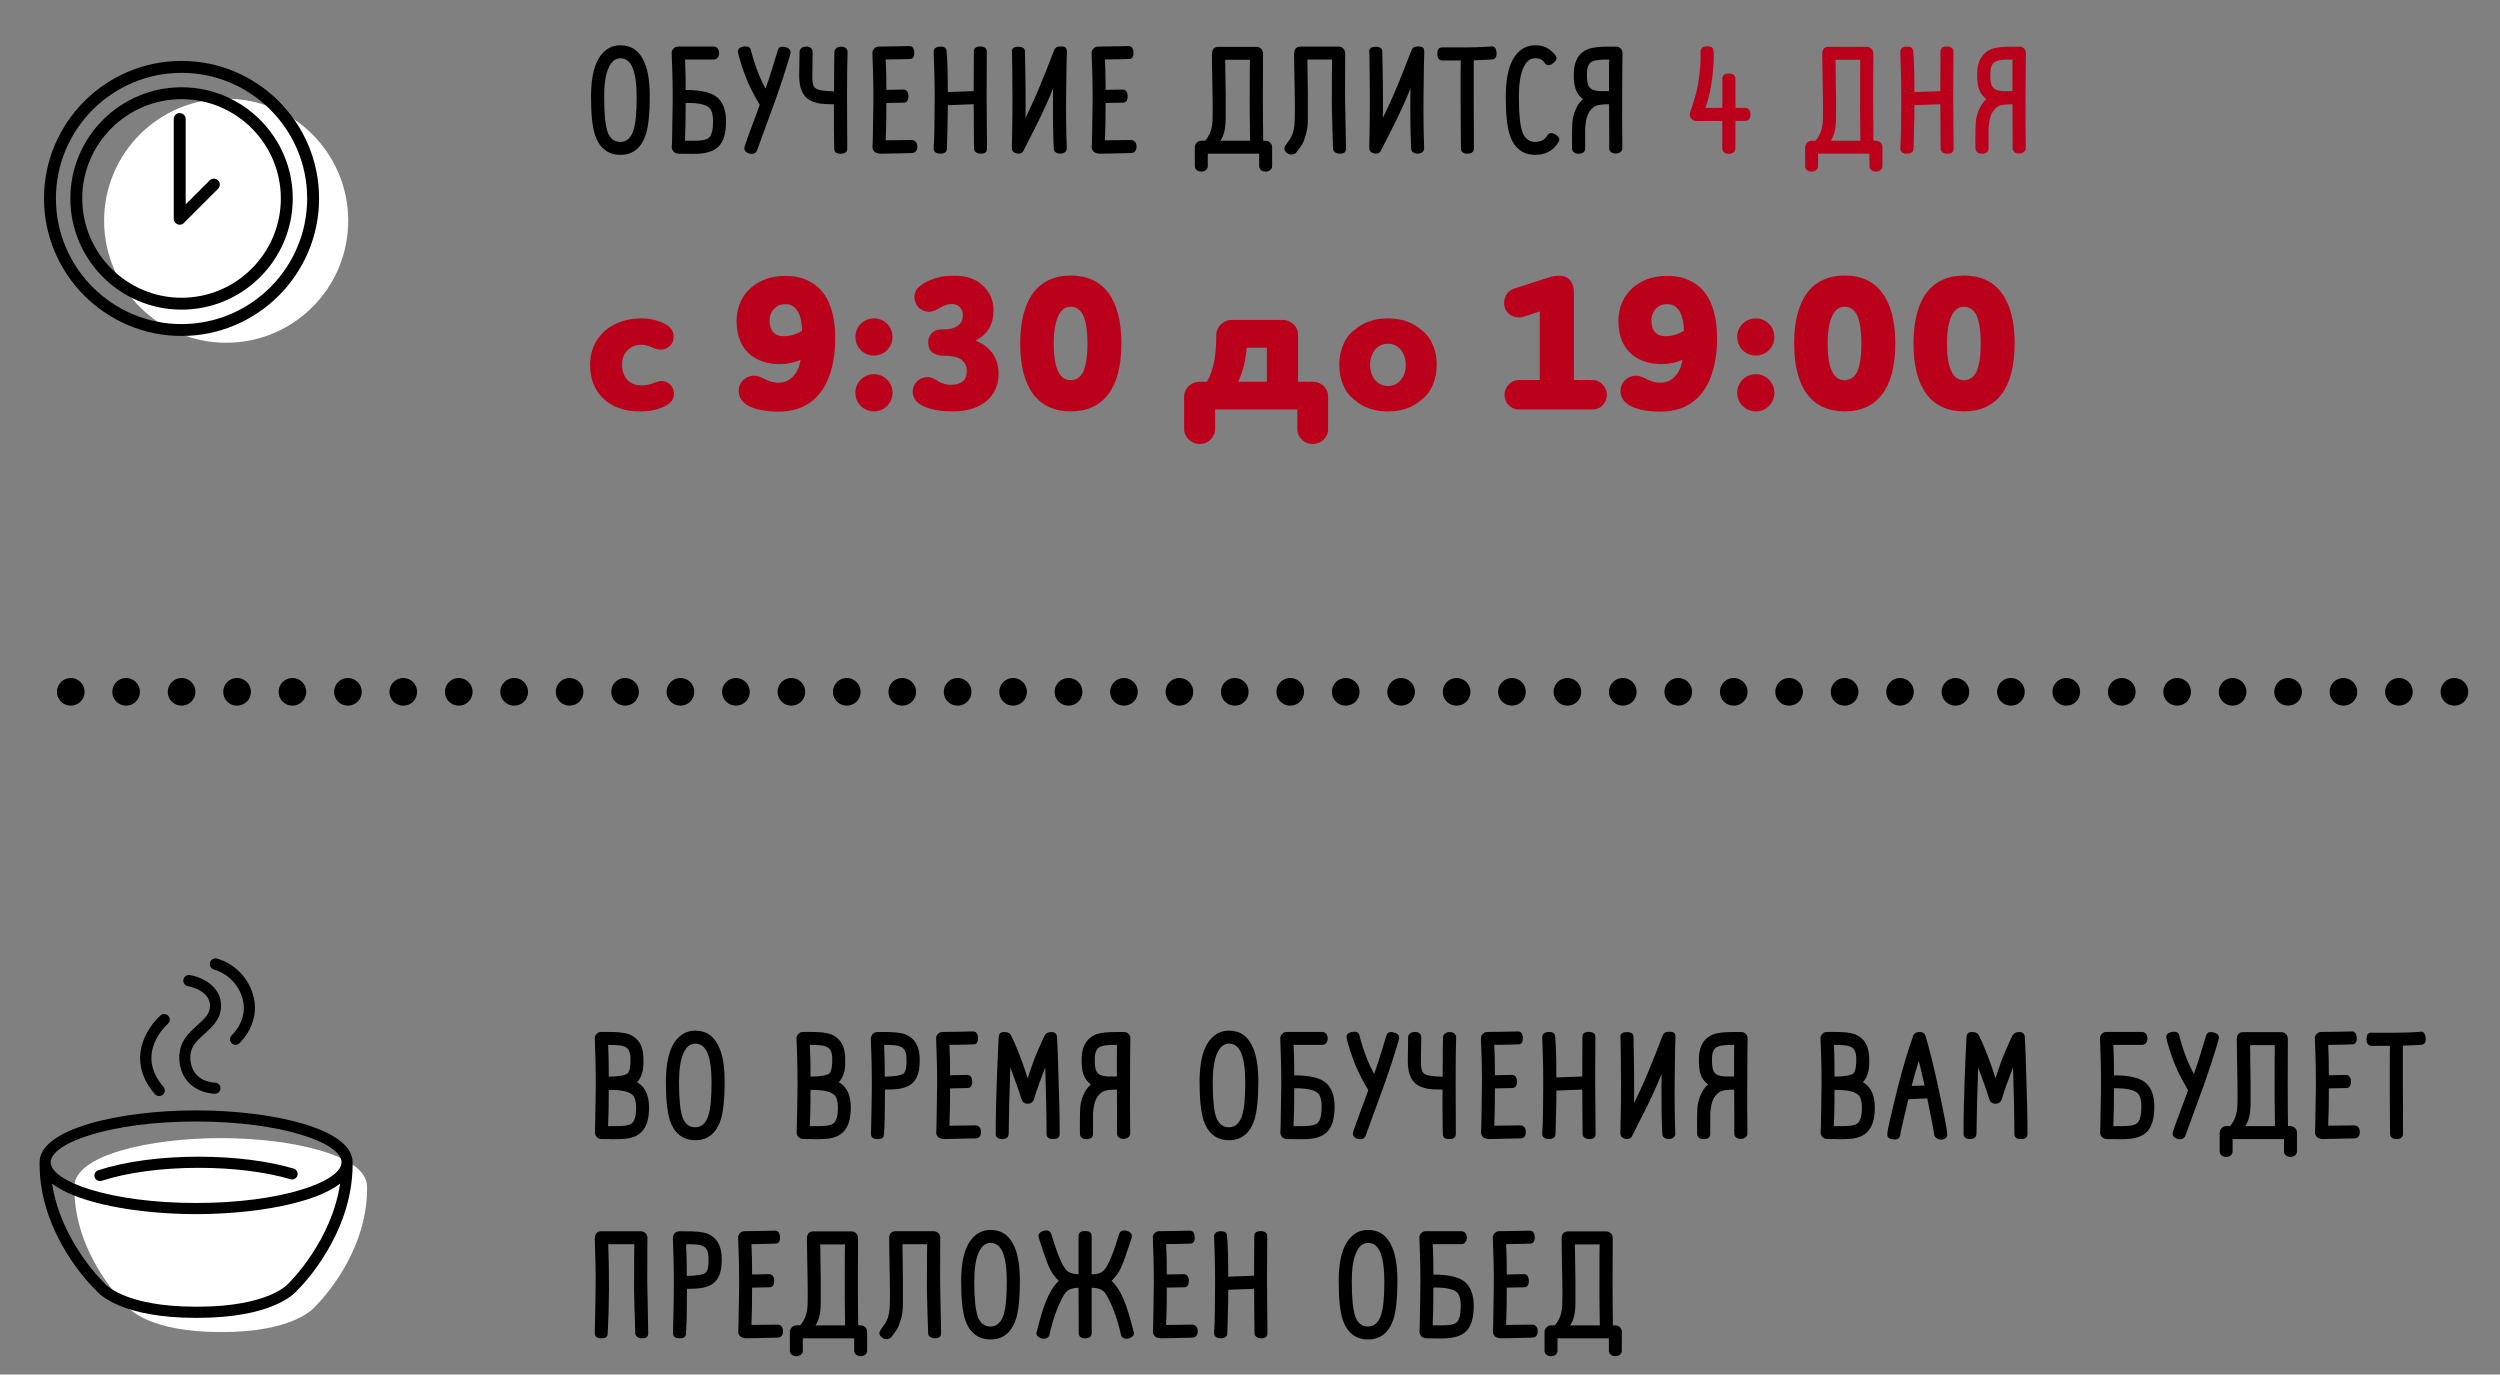 <?xml version="1.0" encoding="UTF-8"?> <!-- Generator: Adobe Illustrator 16.0.0, SVG Export Plug-In . SVG Version: 6.00 Build 0) --> <svg xmlns="http://www.w3.org/2000/svg" xmlns:xlink="http://www.w3.org/1999/xlink" id="Layer_1" x="0px" y="0px" width="180.667px" height="99.333px" viewBox="73.419 14.865 180.667 99.333" xml:space="preserve"><rect x="73.419" y="14.865" width="180.667" height="99.333" fill="#808080" stroke="none"/> <path fill="#FFFFFF" d="M89.763,39.635c4.872,0,8.82-3.948,8.82-8.819c0-4.869-3.948-8.818-8.82-8.818 c-4.871,0-8.82,3.949-8.82,8.818C80.943,35.687,84.892,39.635,89.763,39.635"></path> <path d="M86.539,36.383c-3.956,0-7.176-3.221-7.176-7.176c0-3.957,3.22-7.176,7.176-7.176s7.175,3.219,7.175,7.176 C93.714,33.162,90.495,36.383,86.539,36.383 M86.539,21.172c-4.432,0-8.036,3.604-8.036,8.035c0,4.432,3.604,8.035,8.036,8.035 s8.036-3.604,8.036-8.035C94.575,24.776,90.971,21.172,86.539,21.172"></path> <path d="M88.57,27.902l-1.732,1.731v-6.166c0-0.235-0.193-0.43-0.432-0.43c-0.237,0-0.431,0.193-0.431,0.43v7.205 c0,0.029,0.003,0.06,0.009,0.086c0.002,0.013,0.008,0.023,0.011,0.035c0.005,0.015,0.008,0.029,0.014,0.045 c0.006,0.015,0.015,0.027,0.021,0.041c0.007,0.011,0.012,0.023,0.019,0.033c0.032,0.047,0.072,0.088,0.12,0.119 c0.009,0.006,0.018,0.01,0.026,0.016c0.017,0.009,0.03,0.019,0.048,0.023c0.013,0.006,0.025,0.01,0.038,0.014 c0.015,0.004,0.027,0.008,0.041,0.013c0.028,0.006,0.057,0.008,0.084,0.008c0.028,0,0.057-0.002,0.085-0.008 c0.014-0.005,0.026-0.009,0.04-0.013s0.026-0.008,0.039-0.014c0.018-0.006,0.032-0.016,0.049-0.025 c0.009-0.004,0.018-0.008,0.025-0.014c0.025-0.016,0.047-0.033,0.067-0.055l2.468-2.47c0.168-0.168,0.168-0.438,0-0.606 S88.738,27.734,88.57,27.902"></path> <path d="M86.539,38.285c-5.006,0-9.079-4.072-9.079-9.078s4.073-9.078,9.079-9.078s9.078,4.072,9.078,9.078 S91.545,38.285,86.539,38.285 M86.539,19.267c-5.481,0-9.94,4.459-9.94,9.938c0,5.48,4.459,9.939,9.94,9.939 c5.48,0,9.939-4.459,9.939-9.939C96.479,23.726,92.021,19.267,86.539,19.267"></path> <path d="M117.054,25.635c-0.276-0.227-0.491-0.575-0.636-1.02c-0.191-0.588-0.287-1.498-0.287-2.734c0-1.02,0.119-1.821,0.371-2.422 c0.156-0.385,0.372-0.694,0.647-0.924c0.312-0.264,0.685-0.396,1.104-0.396c0.827,0,1.402,0.42,1.751,1.271 c0.252,0.576,0.372,1.404,0.372,2.471c0,1.188-0.098,2.088-0.276,2.677c-0.323,0.993-0.936,1.498-1.847,1.498 C117.762,26.056,117.365,25.912,117.054,25.635z M117.377,19.82c-0.203,0.467-0.299,1.164-0.299,2.062 c0,1.199,0.084,2.039,0.252,2.521c0.18,0.479,0.479,0.719,0.923,0.719c0.443,0,0.768-0.287,0.948-0.852 c0.154-0.479,0.228-1.271,0.228-2.388c0-0.936-0.097-1.643-0.288-2.11c-0.19-0.467-0.492-0.695-0.888-0.695 C117.869,19.076,117.582,19.328,117.377,19.82z M122.923,19.172c0.036,0.638,0.048,1.367,0.048,2.195 c1.176,0,1.967,0.205,2.363,0.611c0.371,0.373,0.551,0.924,0.551,1.655c0,0.863-0.18,1.476-0.551,1.834 c-0.36,0.359-0.974,0.527-1.823,0.517l-1.067-0.012c-0.119,0-0.239-0.048-0.348-0.146c-0.084-0.107-0.133-0.215-0.133-0.348 c0.013-0.013,0.013-0.181,0.023-0.517c0.014-0.336,0.014-0.803,0.024-1.391c0.012-0.6,0.023-1.176,0.023-1.728 c0-1.618-0.072-2.817-0.072-3.069v-0.049c-0.012-0.132,0.023-0.24,0.133-0.349c0.084-0.096,0.203-0.145,0.336-0.145h2.555 c0.539,0,0.539,0.936,0,0.936h-2.062V19.172z M124.674,24.797c0.18-0.18,0.275-0.573,0.275-1.162c0-0.469-0.084-0.793-0.265-0.973 c-0.264-0.252-0.84-0.371-1.715-0.359c0,1.068-0.012,1.979-0.048,2.734C123.859,25.037,124.41,25.06,124.674,24.797z M130.54,18.74 l-0.132,0.469c-0.084,0.265-0.204,0.672-0.385,1.224c-0.18,0.553-0.372,1.114-0.574,1.68l-1.32,3.621 c-0.096,0.229-0.299,0.301-0.601,0.217c-0.274-0.096-0.37-0.275-0.286-0.539c0.022-0.084,0.084-0.266,0.19-0.553l0.42-1.14 c0.181-0.469,0.336-0.899,0.468-1.282c-0.396-0.672-0.72-1.283-0.946-1.849c-0.12-0.301-0.229-0.6-0.336-0.912 c-0.204-0.635-0.276-0.946-0.276-0.993c-0.06-0.229,0.061-0.373,0.36-0.445c0.322-0.06,0.504,0.014,0.562,0.24 c0,0.012,0.024,0.096,0.062,0.252c0.084,0.289,0.274,0.959,0.504,1.5c0.106,0.264,0.264,0.61,0.491,1.043 c0.168-0.467,0.322-0.937,0.468-1.402c0.287-0.924,0.42-1.367,0.42-1.381c0.06-0.227,0.252-0.299,0.551-0.215 C130.469,18.344,130.588,18.502,130.54,18.74z M134.67,18.67c-0.024,0.623-0.037,1.679-0.037,3.179c0,1.618,0.013,3.284,0.013,3.646 v0.07c0.013,0.276-0.144,0.408-0.468,0.408c-0.348,0-0.455-0.097-0.468-0.371l-0.014-0.443c0-0.289,0-0.697-0.012-1.236v-1.522 c-0.455,0-0.827-0.023-1.115-0.072c-0.407-0.084-0.719-0.227-0.924-0.455c-0.19-0.19-0.323-0.455-0.395-0.779 c-0.062-0.274-0.084-0.6-0.072-0.995c0.012-0.982,0.023-1.486,0.023-1.498c0.012-0.205,0.203-0.373,0.479-0.373 c0.323,0,0.479,0.18,0.467,0.432c0,0.264-0.012,0.768-0.022,1.523c-0.023,0.541,0.035,0.875,0.19,1.03 c0.156,0.156,0.611,0.24,1.379,0.252c0-1.582,0.014-2.528,0.025-2.854c0.012-0.205,0.203-0.373,0.479-0.373 C134.526,18.236,134.682,18.418,134.67,18.67z M139.323,24.99c0.239,0,0.385,0.203,0.385,0.455c0.012,0.274-0.132,0.479-0.385,0.479 c-1.308,0.035-2.062,0.048-2.289,0.048c-0.192-0.013-0.337-0.062-0.421-0.146c-0.097-0.096-0.145-0.215-0.145-0.348 c0.012-0.013,0.012-0.181,0.023-0.517c0.013-0.336,0.013-0.803,0.023-1.391c0.013-0.6,0.024-1.176,0.024-1.728 c0-1.606-0.072-2.807-0.072-3.069v-0.049c-0.012-0.132,0.022-0.24,0.132-0.349c0.084-0.096,0.204-0.145,0.336-0.145 c0.973,0,1.871-0.035,2.123-0.035h0.061c0.239-0.012,0.358,0.168,0.371,0.455c0.013,0.324-0.097,0.479-0.336,0.479h-0.048 c-0.18,0-0.875,0.035-1.68,0.035c0.037,0.625,0.049,1.355,0.049,2.195l1.223-0.023c0.229,0,0.36,0.156,0.372,0.468 c0,0.323-0.119,0.479-0.348,0.479l-1.247,0.023c0,1.03-0.012,1.932-0.049,2.698l1.883-0.022h0.014V24.99z M144.746,25.613 c0,0.24-0.146,0.359-0.433,0.359c-0.324,0.012-0.504-0.191-0.504-0.349v-0.061c0-0.312-0.023-1.728-0.023-3.166l-1.871,0.071 c0,1.283-0.061,2.531-0.061,3.011l-0.012,0.18c0,0.156-0.146,0.312-0.469,0.312c-0.336,0-0.479-0.169-0.479-0.349v-0.119 c0.048-0.444,0.072-2.1,0.072-3.657c0-1.607-0.072-2.88-0.072-3.166v-0.05c-0.012-0.252,0.168-0.383,0.456-0.396 c0.312-0.012,0.468,0.098,0.479,0.35v0.07c0.048,0.312,0.084,1.438,0.084,2.867l1.871-0.072c0-1.439,0.012-2.578,0.012-2.818v-0.047 c0-0.24,0.156-0.36,0.479-0.36c0.288,0.012,0.47,0.133,0.456,0.385v0.047c0,0.289-0.012,1.561-0.012,3.191 C144.734,24.293,144.746,25.552,144.746,25.613z M150.519,18.644c0,0.037-0.012,0.301-0.023,0.778l-0.023,1.729 c-0.012,0.684-0.012,1.283-0.012,1.822c0,1.307,0.048,2.325,0.048,2.565v0.037c0.036,0.49-0.899,0.539-0.937,0.047 c0-0.047-0.06-1.164-0.06-2.649v-0.841c0.012-0.395,0.012-0.684,0.012-0.875c-0.348,0.863-0.708,1.654-1.234,2.711 c-0.528,1.056-0.889,1.763-0.899,1.773c-0.084,0.193-0.264,0.266-0.527,0.205c-0.217-0.061-0.323-0.191-0.323-0.396 c0-0.071,0.048-1.918,0.048-3.524c0-1.56-0.036-2.951-0.036-3.346l-0.012-0.097c0-0.229,0.155-0.336,0.467-0.336 c0.301,0,0.469,0.107,0.479,0.312v0.061c0,0.312,0.049,1.764,0.049,3.406c0,0.635,0,1.092-0.013,1.367 c0.204-0.42,0.407-0.84,0.587-1.248c0.156-0.324,0.312-0.707,0.492-1.14l0.456-1.127c0.132-0.323,0.239-0.625,0.348-0.899 l0.181-0.455c0.097-0.24,0.216-0.312,0.562-0.301C150.471,18.236,150.519,18.369,150.519,18.644z M155.167,24.99 c0.238,0,0.384,0.203,0.384,0.455c0.012,0.274-0.132,0.479-0.384,0.479c-1.309,0.035-2.063,0.048-2.291,0.048 c-0.192-0.013-0.335-0.062-0.419-0.146c-0.098-0.096-0.146-0.215-0.146-0.348c0.013-0.013,0.013-0.181,0.023-0.517 c0.013-0.336,0.013-0.803,0.023-1.391c0.014-0.6,0.024-1.176,0.024-1.728c0-1.606-0.072-2.807-0.072-3.069v-0.049 c-0.012-0.132,0.023-0.24,0.132-0.349c0.084-0.096,0.204-0.145,0.336-0.145c0.973,0,1.871-0.035,2.123-0.035h0.061 c0.24-0.012,0.358,0.168,0.372,0.455c0.012,0.324-0.098,0.479-0.336,0.479h-0.048c-0.181,0-0.875,0.035-1.681,0.035 c0.037,0.625,0.049,1.355,0.049,2.195l1.224-0.023c0.229,0,0.359,0.156,0.372,0.468c0,0.323-0.12,0.479-0.349,0.479l-1.247,0.023 c0,1.03-0.012,1.932-0.049,2.698l1.883-0.022h0.015V24.99z M164.418,25.972h-3.717v0.889c0,0.539-0.937,0.539-0.937,0v-1.394 c0.035-0.239,0.229-0.432,0.467-0.432h0.276c0.348-0.383,0.527-0.897,0.54-1.547c0.012-0.42,0.012-0.982,0-1.715l-0.037-2.004 C161,19.16,161,18.836,161,18.801c0-0.37,0.155-0.551,0.469-0.551h2.746c0.252,0,0.468,0.191,0.479,0.467 c0,0.072-0.012,1.332-0.012,3.144c0,1.271,0.012,2.326,0.024,3.178h0.167c0.275,0,0.479,0.217,0.479,0.469v1.355 c0,0.539-0.936,0.539-0.936,0v-0.89H164.418z M163.747,19.185h-1.787c0.036,2.051,0.048,3.477,0.036,4.305 c-0.013,0.684-0.134,1.199-0.385,1.547h2.146c-0.024-1.547-0.036-2.649-0.024-3.334C163.735,20.492,163.735,19.652,163.747,19.185z M170.692,25.613c0,0.24-0.144,0.359-0.432,0.359c-0.323,0.012-0.504-0.191-0.504-0.349c0-0.072-0.119-3.201-0.084-3.934 c0-1.211,0-2.051,0.013-2.521h-1.787c0.036,1.787,0.048,3.228,0.036,4.308c0,0.432-0.049,0.813-0.156,1.149 c-0.096,0.324-0.18,0.554-0.264,0.685c-0.084,0.133-0.216,0.312-0.408,0.563c-0.144,0.191-0.467,0.203-0.646,0.072 c-0.24-0.168-0.289-0.359-0.146-0.564c0.023-0.034,0.072-0.118,0.156-0.227c0.18-0.24,0.191-0.252,0.299-0.48 c0.146-0.323,0.192-0.588,0.217-1.198c0.013-0.42,0.013-0.984,0-1.715l-0.035-2.005c-0.014-0.61-0.014-0.936-0.014-0.971 c0-0.371,0.156-0.553,0.469-0.553h2.746c0.252,0,0.469,0.192,0.479,0.469c0,0.084-0.012,1.318-0.012,3.144L170.692,25.613z M176.347,18.644c0,0.037-0.013,0.301-0.024,0.778l-0.022,1.729c-0.012,0.684-0.012,1.283-0.012,1.822 c0,1.307,0.047,2.325,0.047,2.565v0.037c0.037,0.49-0.898,0.539-0.937,0.047c0-0.047-0.06-1.164-0.06-2.649v-0.841 c0.013-0.395,0.013-0.684,0.013-0.875c-0.349,0.863-0.708,1.654-1.235,2.711c-0.527,1.056-0.888,1.763-0.898,1.773 c-0.084,0.193-0.265,0.266-0.528,0.205c-0.216-0.061-0.322-0.191-0.322-0.396c0-0.071,0.047-1.918,0.047-3.524 c0-1.56-0.035-2.951-0.035-3.346l-0.012-0.097c0-0.229,0.154-0.336,0.467-0.336c0.301,0,0.469,0.107,0.479,0.312v0.061 c0,0.312,0.047,1.764,0.047,3.406c0,0.635,0,1.092-0.012,1.367c0.204-0.42,0.408-0.84,0.588-1.248 c0.156-0.324,0.312-0.707,0.492-1.14l0.455-1.127c0.133-0.323,0.24-0.625,0.348-0.899l0.182-0.455 c0.096-0.24,0.216-0.312,0.562-0.301C176.299,18.236,176.347,18.369,176.347,18.644z M181.264,19.16h-0.061 c-0.168,0.037-0.588,0.025-1.283,0.062v0.588v2.039c0,1.569,0.012,3.188,0.012,3.646v0.119c0,0.18-0.132,0.359-0.467,0.359 c-0.336,0-0.469-0.181-0.469-0.359v-0.072c0-0.358-0.023-2.074-0.023-3.692c0-1.404,0-2.279,0.012-2.615h-1.307 c-0.252,0-0.385-0.156-0.385-0.467c0-0.302,0.061-0.48,0.385-0.48h1.727c0.996,0,1.583-0.061,1.728-0.061l0.049-0.013 c0.229-0.022,0.348,0.121,0.383,0.433C181.6,18.969,181.491,19.135,181.264,19.16z M183.16,25.635 c-0.275-0.227-0.491-0.575-0.636-1.02c-0.191-0.588-0.288-1.498-0.288-2.734c0-1.02,0.12-1.821,0.372-2.422 c0.156-0.385,0.371-0.694,0.647-0.924c0.312-0.264,0.684-0.396,1.104-0.396c0.349,0,0.637,0.061,0.863,0.192 c0.204,0.119,0.407,0.287,0.588,0.517c0.155,0.19,0.108,0.383-0.156,0.588c-0.228,0.19-0.432,0.19-0.587,0 c-0.205-0.277-0.359-0.361-0.708-0.361c-0.384,0-0.672,0.252-0.876,0.744c-0.203,0.467-0.3,1.164-0.3,2.062 c0,1.199,0.084,2.039,0.252,2.521c0.182,0.479,0.479,0.719,0.924,0.719c0.396,0,0.695-0.156,0.876-0.467 c0.132-0.205,0.335-0.229,0.601-0.062c0.274,0.168,0.335,0.349,0.203,0.552c-0.371,0.612-0.924,0.912-1.68,0.912 C183.868,26.056,183.473,25.912,183.16,25.635z M187.024,25.06v-0.191c0-0.504,0.013-0.887,0.023-1.139 c0.036-0.527,0.274-1.283,0.768-1.703c-0.516-0.396-0.694-0.924-0.66-1.943c0.014-0.42,0.108-0.778,0.288-1.065 c0.168-0.277,0.408-0.47,0.721-0.601c0.336-0.133,0.888-0.192,1.667-0.182h0.372c0.132,0,0.252,0.049,0.348,0.145 c0.096,0.107,0.132,0.218,0.12,0.349v0.049c0,0.252-0.024,1.451-0.024,3.07c-0.012,1.139,0,2.375,0.013,3.692v0.023 c0.013,0.24-0.228,0.396-0.479,0.396c-0.24,0-0.457-0.119-0.469-0.358c0-1.043,0-2.111-0.013-3.203c-0.42,0-0.72,0.037-0.898,0.096 c-0.18,0.062-0.336,0.193-0.491,0.396c-0.107,0.145-0.191,0.348-0.252,0.6c-0.049,0.252-0.072,0.469-0.084,0.635v0.937v0.528 c0,0.252-0.156,0.384-0.479,0.384c-0.275,0-0.468-0.146-0.468-0.396L187.024,25.06L187.024,25.06z M188.102,20.107 c-0.022,0.576,0.049,0.936,0.205,1.092c0.084,0.084,0.191,0.156,0.336,0.191c0.145,0.036,0.275,0.049,0.383,0.061h0.672V20.18 c0-0.517,0-0.853,0.013-1.009c-0.575-0.012-0.972,0.025-1.188,0.121C188.246,19.4,188.115,19.676,188.102,20.107z"></path> <path fill="#BB001C" d="M199.537,22.662c0.238,0,0.383,0.193,0.383,0.469c0,0.312-0.131,0.468-0.383,0.468h-0.708v1.991 c0,0.527-0.947,0.527-0.947,0V23.61h-1.871c-0.336,0-0.575-0.334-0.444-0.635l0.05-0.146c0.118-0.348,0.406-1.246,0.516-1.871 c0.144-0.897,0.203-1.678,0.18-2.35c-0.012-0.252,0.168-0.385,0.455-0.396c0.324-0.012,0.48,0.107,0.492,0.359 c0.023,0.756-0.035,1.596-0.191,2.531c-0.084,0.491-0.217,1.008-0.407,1.559h1.224v-2.098c0-0.252,0.155-0.385,0.479-0.385 c0.312,0,0.469,0.133,0.469,0.385v2.098H199.537z M208.526,25.972h-3.719v0.889c0,0.539-0.936,0.539-0.936,0v-1.394 c0.036-0.239,0.229-0.432,0.468-0.432h0.276c0.348-0.383,0.526-0.897,0.538-1.547c0.013-0.42,0.013-0.982,0-1.715l-0.034-2.004 c-0.014-0.611-0.014-0.937-0.014-0.972c0-0.371,0.156-0.551,0.469-0.551h2.745c0.252,0,0.47,0.191,0.48,0.467 c0,0.072-0.012,1.332-0.012,3.144c0,1.271,0.012,2.326,0.022,3.178h0.168c0.275,0,0.479,0.217,0.479,0.469v1.355 c0,0.539-0.936,0.539-0.936,0v-0.888H208.526z M207.854,19.185h-1.787c0.035,2.051,0.049,3.477,0.035,4.305 c-0.012,0.684-0.131,1.199-0.383,1.547h2.146c-0.023-1.547-0.036-2.649-0.023-3.334C207.842,20.492,207.842,19.652,207.854,19.185z M214.6,25.613c0,0.24-0.145,0.359-0.432,0.359c-0.324,0.012-0.504-0.191-0.504-0.349v-0.061c0-0.312-0.024-1.728-0.024-3.166 l-1.871,0.071c0,1.283-0.06,2.531-0.06,3.011l-0.013,0.18c0,0.156-0.145,0.312-0.469,0.312c-0.336,0-0.479-0.169-0.479-0.349v-0.119 c0.048-0.444,0.071-2.1,0.071-3.657c0-1.607-0.071-2.88-0.071-3.166v-0.05c-0.013-0.252,0.168-0.383,0.456-0.396 c0.312-0.012,0.468,0.098,0.479,0.35v0.07c0.048,0.312,0.084,1.438,0.084,2.867l1.871-0.072c0-1.439,0.013-2.578,0.013-2.818v-0.047 c0-0.24,0.155-0.36,0.479-0.36c0.289,0.012,0.469,0.133,0.456,0.385v0.047c0,0.289-0.012,1.561-0.012,3.191 C214.587,24.293,214.6,25.552,214.6,25.613z M216.176,25.06v-0.191c0-0.504,0.012-0.887,0.023-1.139 c0.036-0.527,0.275-1.283,0.768-1.703c-0.516-0.396-0.695-0.924-0.659-1.943c0.013-0.42,0.108-0.778,0.288-1.065 c0.168-0.277,0.408-0.47,0.719-0.601c0.336-0.133,0.89-0.192,1.668-0.182h0.371c0.133,0,0.252,0.049,0.349,0.145 c0.097,0.107,0.133,0.218,0.12,0.349v0.049c0,0.252-0.023,1.451-0.023,3.07c-0.013,1.139,0,2.375,0.012,3.692v0.023 c0.014,0.24-0.228,0.396-0.479,0.396c-0.24,0-0.456-0.119-0.469-0.358c0-1.043,0-2.111-0.013-3.203 c-0.419,0-0.719,0.037-0.897,0.096c-0.181,0.062-0.336,0.193-0.492,0.396c-0.107,0.145-0.191,0.348-0.252,0.6 c-0.048,0.252-0.072,0.469-0.084,0.635v0.937v0.528c0,0.252-0.156,0.384-0.479,0.384c-0.275,0-0.468-0.146-0.468-0.396V25.06 H216.176z M217.256,20.107c-0.025,0.576,0.047,0.936,0.203,1.092c0.084,0.084,0.19,0.156,0.336,0.191 c0.145,0.036,0.274,0.049,0.384,0.061h0.671V20.18c0-0.517,0-0.853,0.013-1.009c-0.574-0.012-0.972,0.025-1.188,0.121 C217.399,19.4,217.268,19.676,217.256,20.107z"></path> <path d="M117.426,97.181h-0.54c-0.12,0-0.239-0.05-0.348-0.146c-0.084-0.106-0.133-0.217-0.133-0.348 c0.013-0.013,0.013-0.181,0.023-0.517s0.012-0.805,0.024-1.391c0.013-0.602,0.023-1.176,0.023-1.729 c0-1.618-0.072-2.817-0.072-3.069v-0.047c-0.012-0.134,0.023-0.24,0.133-0.349c0.084-0.098,0.204-0.145,0.336-0.145h0.372 c0.778-0.012,1.331,0.047,1.666,0.18c0.323,0.133,0.563,0.336,0.731,0.601c0.168,0.274,0.265,0.623,0.275,1.067 c0.012,0.433,0,0.769-0.061,1.006c-0.071,0.312-0.204,0.576-0.396,0.781c0.106,0.059,0.215,0.131,0.312,0.228 c0.372,0.358,0.553,0.889,0.553,1.596c0,0.828-0.181,1.416-0.553,1.774c-0.265,0.265-0.624,0.421-1.091,0.479 c-0.229,0.025-0.469,0.037-0.731,0.037C117.726,97.193,117.545,97.193,117.426,97.181z M117.414,92.672 c0.768-0.012,1.223-0.096,1.379-0.252c0.132-0.155,0.203-0.516,0.19-1.104c-0.012-0.433-0.155-0.707-0.432-0.816 c-0.216-0.096-0.611-0.131-1.188-0.119C117.402,91.015,117.414,91.783,117.414,92.672z M119.117,96.006 c0.18-0.18,0.274-0.553,0.274-1.104c0-0.433-0.084-0.732-0.264-0.912c-0.265-0.252-0.84-0.371-1.715-0.359 c0,0.996-0.014,1.859-0.05,2.615C118.301,96.246,118.854,96.269,119.117,96.006z"></path> <path d="M122.466,96.844c-0.276-0.229-0.491-0.575-0.636-1.02c-0.191-0.588-0.287-1.5-0.287-2.734c0-1.02,0.119-1.823,0.371-2.424 c0.155-0.383,0.372-0.694,0.646-0.924c0.312-0.264,0.686-0.395,1.104-0.395c0.827,0,1.402,0.42,1.751,1.271 c0.252,0.574,0.372,1.402,0.372,2.471c0,1.188-0.098,2.086-0.276,2.675c-0.323,0.995-0.936,1.5-1.847,1.5 C123.174,97.265,122.778,97.121,122.466,96.844z M122.789,91.027c-0.203,0.469-0.299,1.164-0.299,2.063 c0,1.199,0.084,2.039,0.252,2.519c0.18,0.479,0.479,0.721,0.923,0.721c0.443,0,0.768-0.289,0.947-0.852 c0.155-0.48,0.228-1.271,0.228-2.388c0-0.936-0.096-1.645-0.287-2.11c-0.191-0.47-0.492-0.695-0.888-0.695 C123.281,90.285,122.994,90.537,122.789,91.027z"></path> <path d="M132.006,97.181h-0.54c-0.12,0-0.239-0.05-0.348-0.146c-0.084-0.106-0.133-0.217-0.133-0.348 c0.013-0.013,0.013-0.181,0.023-0.517c0.013-0.336,0.013-0.805,0.024-1.391c0.013-0.602,0.023-1.176,0.023-1.729 c0-1.618-0.072-2.817-0.072-3.069v-0.047c-0.012-0.134,0.023-0.24,0.133-0.349c0.084-0.098,0.203-0.145,0.336-0.145h0.372 c0.778-0.012,1.33,0.047,1.666,0.18c0.323,0.133,0.563,0.336,0.731,0.601c0.168,0.274,0.264,0.623,0.275,1.067 c0.012,0.433,0,0.769-0.061,1.006c-0.072,0.312-0.204,0.576-0.396,0.781c0.106,0.059,0.215,0.131,0.312,0.228 c0.372,0.358,0.552,0.889,0.552,1.596c0,0.828-0.18,1.416-0.552,1.774c-0.264,0.265-0.624,0.421-1.091,0.479 c-0.229,0.025-0.469,0.037-0.732,0.037C132.306,97.193,132.125,97.193,132.006,97.181z M131.994,92.672 c0.768-0.012,1.223-0.096,1.379-0.252c0.132-0.155,0.203-0.516,0.19-1.104c-0.012-0.433-0.155-0.707-0.432-0.816 c-0.216-0.096-0.611-0.131-1.188-0.119C131.982,91.015,131.994,91.783,131.994,92.672z M133.698,96.006 c0.181-0.18,0.275-0.553,0.275-1.104c0-0.433-0.084-0.732-0.264-0.912c-0.265-0.252-0.84-0.371-1.715-0.359 c0,0.996-0.014,1.859-0.05,2.615C132.881,96.246,133.434,96.269,133.698,96.006z"></path> <path d="M136.363,96.773v-0.072c0-0.359,0.061-2.027,0.061-3.646c0-1.619-0.072-2.818-0.072-3.07v-0.047 c0-0.133,0.049-0.24,0.133-0.349c0.084-0.098,0.203-0.145,0.336-0.145h0.371c0.779-0.012,1.345,0.047,1.681,0.18 c0.312,0.133,0.551,0.324,0.719,0.601c0.18,0.287,0.276,0.647,0.289,1.067c0.012,0.396-0.013,0.73-0.072,1.006 c-0.072,0.324-0.204,0.589-0.396,0.781c-0.203,0.228-0.517,0.371-0.925,0.455c-0.286,0.047-0.658,0.072-1.114,0.072 c0,1.401-0.023,2.746-0.071,3.104v0.097c-0.013,0.276-0.12,0.373-0.468,0.373C136.506,97.181,136.35,97.049,136.363,96.773z M137.358,92.672c0.769-0.012,1.225-0.096,1.379-0.252c0.156-0.155,0.218-0.526,0.192-1.104c-0.012-0.433-0.155-0.707-0.432-0.816 c-0.204-0.096-0.601-0.131-1.188-0.119C137.346,91.015,137.358,91.783,137.358,92.672z M143.93,96.197 c0.239,0,0.383,0.203,0.383,0.455c0.013,0.277-0.132,0.479-0.383,0.479c-1.309,0.035-2.062,0.05-2.291,0.05 c-0.192-0.015-0.336-0.062-0.42-0.146c-0.096-0.096-0.145-0.217-0.145-0.348c0.012-0.013,0.012-0.181,0.023-0.517 s0.012-0.805,0.024-1.391c0.012-0.602,0.022-1.176,0.022-1.729c0-1.606-0.072-2.807-0.072-3.069v-0.047 c-0.012-0.134,0.024-0.24,0.134-0.349c0.084-0.098,0.203-0.145,0.336-0.145c0.971,0,1.87-0.035,2.122-0.035h0.06 c0.24-0.014,0.36,0.166,0.373,0.455c0.012,0.324-0.097,0.479-0.336,0.479h-0.049c-0.181,0-0.875,0.037-1.679,0.037 c0.035,0.623,0.048,1.355,0.048,2.195l1.223-0.025c0.229,0,0.36,0.156,0.373,0.47c0,0.323-0.121,0.479-0.348,0.479l-1.248,0.025 c0,1.03-0.013,1.93-0.048,2.696l1.883-0.022h0.014V96.197z M148.953,92c-0.396,1.043-0.673,1.799-0.805,2.279 c-0.07,0.227-0.228,0.348-0.456,0.348c-0.238,0-0.395-0.121-0.467-0.36c-0.096-0.349-0.359-1.103-0.792-2.267 c-0.071,1.979-0.107,3.574-0.12,4.81c0,0.18-0.132,0.373-0.468,0.373c-0.335,0-0.479-0.193-0.468-0.373 c0-2.613,0.156-5.853,0.204-6.775l0.013-0.229c0.012-0.229,0.131-0.349,0.348-0.359c0.275-0.012,0.455,0.072,0.539,0.24l0.036,0.084 c0.168,0.299,0.624,1.317,1.175,3.021c0.504-1.666,1.044-2.686,1.177-3.01l0.048-0.084c0.084-0.168,0.252-0.252,0.504-0.252 c0.239,0.012,0.372,0.131,0.384,0.359l0.012,0.229c0.024,0.492,0.072,1.475,0.097,2.746c0.049,1.223,0.084,2.734,0.084,4.029 c0,0.252-0.155,0.373-0.468,0.373c-0.323,0-0.479-0.121-0.479-0.373C149.049,95.383,149.014,93.775,148.953,92z M151.459,96.269 v-0.191c0-0.504,0.012-0.889,0.022-1.141c0.036-0.527,0.275-1.283,0.769-1.703c-0.517-0.396-0.695-0.922-0.66-1.941 c0.012-0.42,0.107-0.781,0.288-1.067c0.168-0.275,0.408-0.468,0.72-0.601c0.336-0.133,0.888-0.19,1.667-0.18h0.372 c0.132,0,0.252,0.047,0.348,0.145c0.097,0.107,0.133,0.216,0.12,0.349v0.047c0,0.252-0.023,1.451-0.023,3.07 c-0.013,1.141,0,2.375,0.012,3.694v0.023c0.013,0.24-0.229,0.395-0.479,0.395c-0.239,0-0.457-0.119-0.469-0.358 c0-1.043,0-2.109-0.012-3.201c-0.42,0-0.72,0.035-0.899,0.096c-0.179,0.062-0.336,0.191-0.49,0.396 c-0.108,0.145-0.192,0.35-0.252,0.602c-0.05,0.25-0.072,0.467-0.084,0.635v0.937v0.526c0,0.252-0.156,0.386-0.48,0.386 c-0.275,0-0.467-0.146-0.467-0.396L151.459,96.269L151.459,96.269z M152.537,91.316c-0.023,0.576,0.049,0.936,0.205,1.092 c0.084,0.084,0.19,0.154,0.336,0.191c0.143,0.034,0.274,0.047,0.383,0.061h0.672v-1.271c0-0.517,0-0.853,0.012-1.009 c-0.575-0.012-0.971,0.023-1.188,0.119C152.682,90.609,152.55,90.885,152.537,91.316z"></path> <path d="M161.033,96.844c-0.275-0.229-0.491-0.575-0.636-1.02c-0.19-0.588-0.288-1.5-0.288-2.734c0-1.02,0.12-1.823,0.372-2.424 c0.156-0.383,0.371-0.694,0.647-0.924c0.312-0.264,0.684-0.395,1.104-0.395c0.827,0,1.403,0.42,1.751,1.271 c0.252,0.574,0.371,1.402,0.371,2.471c0,1.188-0.096,2.086-0.274,2.675c-0.324,0.995-0.937,1.5-1.848,1.5 C161.742,97.265,161.346,97.121,161.033,96.844z M161.358,91.027c-0.203,0.469-0.3,1.164-0.3,2.063c0,1.199,0.084,2.039,0.252,2.519 c0.182,0.479,0.479,0.721,0.924,0.721c0.443,0,0.769-0.289,0.947-0.852c0.155-0.48,0.229-1.271,0.229-2.388 c0-0.936-0.097-1.645-0.287-2.11c-0.192-0.47-0.492-0.695-0.889-0.695C161.85,90.285,161.562,90.537,161.358,91.027z"></path> <path d="M166.903,90.381c0.035,0.636,0.048,1.367,0.048,2.195c1.176,0,1.967,0.203,2.362,0.611c0.371,0.371,0.553,0.924,0.553,1.653 c0,0.863-0.182,1.478-0.553,1.836c-0.358,0.359-0.972,0.527-1.822,0.517l-1.067-0.012c-0.12,0-0.24-0.05-0.348-0.146 c-0.084-0.106-0.133-0.217-0.133-0.348c0.013-0.013,0.013-0.181,0.024-0.517s0.012-0.805,0.022-1.391 c0.013-0.602,0.023-1.176,0.023-1.729c0-1.618-0.071-2.817-0.071-3.069v-0.047c-0.013-0.134,0.024-0.24,0.133-0.349 c0.084-0.098,0.202-0.145,0.336-0.145h2.555c0.539,0,0.539,0.936,0,0.936h-2.062V90.381z M168.653,96.006 c0.181-0.18,0.276-0.575,0.276-1.164c0-0.467-0.084-0.791-0.265-0.971c-0.265-0.252-0.839-0.373-1.715-0.359 c0,1.066-0.013,1.979-0.048,2.734C167.837,96.246,168.389,96.269,168.653,96.006z M174.52,89.949l-0.133,0.467 c-0.084,0.265-0.203,0.672-0.383,1.226c-0.181,0.551-0.373,1.114-0.576,1.678l-1.319,3.623c-0.097,0.227-0.3,0.299-0.6,0.215 c-0.276-0.096-0.372-0.275-0.288-0.539c0.023-0.084,0.084-0.264,0.191-0.551l0.42-1.142c0.18-0.467,0.336-0.897,0.469-1.282 c-0.396-0.672-0.721-1.283-0.948-1.849c-0.12-0.299-0.228-0.6-0.335-0.91c-0.205-0.637-0.275-0.946-0.275-0.995 c-0.061-0.229,0.06-0.371,0.359-0.443c0.323-0.062,0.503,0.012,0.562,0.24c0,0.012,0.023,0.096,0.061,0.252 c0.084,0.287,0.275,0.959,0.504,1.498c0.107,0.264,0.265,0.61,0.491,1.045c0.168-0.47,0.324-0.937,0.468-1.404 c0.288-0.924,0.42-1.367,0.42-1.379c0.062-0.229,0.252-0.301,0.553-0.217C174.448,89.552,174.567,89.709,174.52,89.949z M178.649,89.877c-0.022,0.623-0.036,1.681-0.036,3.179c0,1.618,0.014,3.286,0.014,3.646v0.072c0.012,0.274-0.146,0.408-0.469,0.408 c-0.349,0-0.455-0.097-0.468-0.373l-0.013-0.443c0-0.287,0-0.695-0.012-1.234v-1.522c-0.456,0-0.827-0.025-1.116-0.072 c-0.407-0.084-0.719-0.229-0.923-0.455c-0.192-0.192-0.323-0.457-0.396-0.781c-0.061-0.274-0.084-0.6-0.071-0.993 c0.012-0.984,0.022-1.488,0.022-1.5c0.013-0.203,0.205-0.371,0.48-0.371c0.323,0,0.479,0.18,0.468,0.432 c0,0.264-0.013,0.768-0.024,1.523c-0.022,0.539,0.036,0.875,0.191,1.03c0.156,0.156,0.612,0.24,1.38,0.252 c0-1.584,0.013-2.53,0.024-2.854c0.012-0.203,0.202-0.371,0.479-0.371C178.504,89.445,178.66,89.625,178.649,89.877z M183.303,96.197c0.239,0,0.383,0.203,0.383,0.455c0.012,0.277-0.132,0.479-0.383,0.479c-1.309,0.035-2.063,0.05-2.291,0.05 c-0.192-0.015-0.336-0.062-0.42-0.146c-0.096-0.096-0.146-0.217-0.146-0.348c0.013-0.013,0.013-0.181,0.024-0.517 s0.012-0.805,0.024-1.391c0.012-0.602,0.022-1.176,0.022-1.729c0-1.606-0.072-2.807-0.072-3.069v-0.047 c-0.012-0.134,0.024-0.24,0.134-0.349c0.084-0.098,0.202-0.145,0.336-0.145c0.971,0,1.87-0.035,2.122-0.035h0.06 c0.24-0.014,0.36,0.166,0.373,0.455c0.012,0.324-0.097,0.479-0.336,0.479h-0.049c-0.181,0-0.875,0.037-1.68,0.037 c0.036,0.623,0.049,1.355,0.049,2.195l1.223-0.025c0.229,0,0.36,0.156,0.373,0.47c0,0.323-0.121,0.479-0.348,0.479l-1.248,0.025 c0,1.03-0.013,1.93-0.049,2.696l1.884-0.022h0.014V96.197z M188.725,96.82c0,0.24-0.145,0.361-0.432,0.361 c-0.324,0.012-0.504-0.193-0.504-0.349v-0.061c0-0.312-0.023-1.728-0.023-3.166l-1.871,0.071c0,1.283-0.061,2.529-0.061,3.011 l-0.013,0.18c0,0.156-0.145,0.312-0.468,0.312c-0.336,0-0.479-0.168-0.479-0.349v-0.121c0.047-0.442,0.07-2.098,0.07-3.658 c0-1.606-0.07-2.877-0.07-3.165V89.84c-0.014-0.252,0.168-0.385,0.455-0.396c0.312-0.012,0.468,0.096,0.479,0.348v0.072 c0.047,0.312,0.084,1.438,0.084,2.865l1.871-0.07c0-1.439,0.012-2.58,0.012-2.818v-0.049c0-0.24,0.155-0.358,0.479-0.358 c0.288,0.012,0.468,0.131,0.456,0.383v0.049c0,0.287-0.013,1.559-0.013,3.189C188.713,95.502,188.725,96.76,188.725,96.82z M194.498,89.853c0,0.035-0.014,0.299-0.024,0.778l-0.023,1.728c-0.013,0.684-0.013,1.283-0.013,1.822 c0,1.309,0.048,2.327,0.048,2.567v0.035c0.036,0.492-0.898,0.539-0.936,0.049c0-0.049-0.06-1.164-0.06-2.651v-0.839 c0.012-0.396,0.012-0.684,0.012-0.877c-0.349,0.863-0.707,1.656-1.235,2.711c-0.528,1.058-0.888,1.765-0.898,1.775 c-0.084,0.191-0.265,0.264-0.527,0.203c-0.217-0.059-0.324-0.191-0.324-0.396c0-0.071,0.048-1.92,0.048-3.526 c0-1.56-0.036-2.949-0.036-3.346l-0.012-0.097c0-0.229,0.156-0.336,0.468-0.336c0.301,0,0.469,0.107,0.479,0.312v0.059 c0,0.312,0.049,1.764,0.049,3.406c0,0.637,0,1.092-0.013,1.367c0.204-0.42,0.407-0.839,0.588-1.246 c0.155-0.324,0.312-0.709,0.491-1.142l0.456-1.127c0.132-0.324,0.238-0.623,0.349-0.897l0.18-0.457 c0.097-0.24,0.215-0.312,0.562-0.299C194.449,89.445,194.498,89.576,194.498,89.853z M196.061,96.269v-0.191 c0-0.504,0.014-0.889,0.024-1.141c0.036-0.527,0.275-1.283,0.768-1.703c-0.516-0.396-0.694-0.922-0.659-1.941 c0.013-0.42,0.107-0.781,0.287-1.067c0.168-0.275,0.408-0.468,0.722-0.601c0.335-0.133,0.887-0.19,1.666-0.18h0.372 c0.132,0,0.252,0.047,0.348,0.145c0.097,0.107,0.132,0.216,0.12,0.349v0.047c0,0.252-0.023,1.451-0.023,3.07 c-0.013,1.141,0,2.375,0.012,3.694v0.023c0.013,0.24-0.229,0.395-0.479,0.395c-0.239,0-0.455-0.119-0.467-0.358 c0-1.043,0-2.109-0.013-3.201c-0.42,0-0.721,0.035-0.899,0.096c-0.179,0.062-0.336,0.191-0.492,0.396 c-0.106,0.145-0.191,0.35-0.251,0.602c-0.048,0.25-0.072,0.467-0.084,0.635v0.937v0.526c0,0.252-0.156,0.386-0.479,0.386 c-0.276,0-0.47-0.146-0.47-0.396v-0.519H196.061z M197.141,91.316c-0.022,0.576,0.048,0.936,0.203,1.092 c0.084,0.084,0.192,0.154,0.336,0.191c0.146,0.034,0.276,0.047,0.385,0.061h0.672v-1.271c0-0.517,0-0.853,0.013-1.009 c-0.576-0.012-0.973,0.023-1.188,0.119C197.284,90.609,197.153,90.885,197.141,91.316z M206.008,97.181h-0.539 c-0.12,0-0.24-0.05-0.348-0.146c-0.084-0.106-0.134-0.217-0.134-0.348c0.014-0.013,0.014-0.181,0.024-0.517 c0.013-0.336,0.013-0.805,0.024-1.391c0.012-0.602,0.022-1.176,0.022-1.729c0-1.618-0.072-2.817-0.072-3.069v-0.047 c-0.012-0.134,0.024-0.24,0.134-0.349c0.084-0.098,0.202-0.145,0.336-0.145h0.371c0.778-0.012,1.332,0.047,1.668,0.18 c0.322,0.133,0.562,0.336,0.729,0.601c0.168,0.274,0.265,0.623,0.276,1.067c0.013,0.433,0,0.769-0.061,1.006 c-0.071,0.312-0.204,0.576-0.396,0.781c0.107,0.059,0.217,0.131,0.312,0.228c0.371,0.358,0.552,0.889,0.552,1.596 c0,0.828-0.181,1.416-0.552,1.774c-0.264,0.265-0.624,0.421-1.092,0.479c-0.228,0.025-0.468,0.037-0.73,0.037 C206.309,97.193,206.129,97.193,206.008,97.181z M205.996,92.672c0.768-0.012,1.224-0.096,1.379-0.252 c0.133-0.155,0.205-0.516,0.191-1.104c-0.012-0.433-0.154-0.707-0.432-0.816c-0.216-0.096-0.612-0.131-1.188-0.119 C205.985,91.015,205.996,91.783,205.996,92.672z M207.699,96.006c0.18-0.18,0.274-0.553,0.274-1.104 c0-0.433-0.083-0.732-0.264-0.912c-0.265-0.252-0.839-0.371-1.715-0.359c0,0.996-0.013,1.859-0.049,2.615 C206.884,96.246,207.436,96.269,207.699,96.006z M213.762,97.217c-0.252,0.035-0.528-0.118-0.564-0.348 c-0.06-0.443-0.228-1.318-0.504-2.627l-1.366,0.061c-0.396,1.644-0.589,2.507-0.589,2.615c-0.047,0.25-0.238,0.334-0.587,0.275 c-0.275-0.049-0.384-0.191-0.336-0.433c0-0.204,0.252-1.319,0.756-3.334c0.181-0.684,0.396-1.5,0.575-2.088 c0.192-0.61,0.359-1.127,0.456-1.401l0.071-0.218c0.049-0.155,0.181-0.239,0.408-0.274c0.264-0.012,0.432,0.084,0.492,0.299 c0.252,0.828,0.574,2.1,0.946,3.826c0.408,1.908,0.611,2.975,0.611,3.19C214.182,97.013,214.037,97.181,213.762,97.217z M211.567,93.344l0.937-0.036c-0.146-0.66-0.287-1.246-0.42-1.775C211.903,92.119,211.723,92.73,211.567,93.344z M218.893,92 c-0.396,1.043-0.672,1.799-0.804,2.279c-0.071,0.227-0.229,0.348-0.456,0.348c-0.239,0-0.396-0.121-0.467-0.36 c-0.098-0.349-0.36-1.103-0.792-2.267c-0.072,1.979-0.108,3.574-0.12,4.81c0,0.18-0.132,0.373-0.468,0.373 c-0.335,0-0.479-0.193-0.469-0.373c0-2.613,0.156-5.853,0.204-6.775l0.013-0.229c0.013-0.229,0.132-0.349,0.349-0.359 c0.275-0.012,0.455,0.072,0.539,0.24l0.036,0.084c0.168,0.299,0.624,1.317,1.175,3.021c0.504-1.666,1.044-2.686,1.176-3.01 l0.048-0.084c0.084-0.168,0.252-0.252,0.504-0.252c0.239,0.012,0.372,0.131,0.385,0.359l0.012,0.229 c0.023,0.492,0.072,1.475,0.096,2.746c0.049,1.223,0.084,2.734,0.084,4.029c0,0.252-0.155,0.373-0.467,0.373 c-0.324,0-0.48-0.121-0.48-0.373C218.989,95.383,218.953,93.775,218.893,92z M226.143,90.381c0.035,0.636,0.047,1.367,0.047,2.195 c1.177,0,1.968,0.203,2.363,0.611c0.371,0.371,0.552,0.924,0.552,1.653c0,0.863-0.181,1.478-0.552,1.836 c-0.359,0.359-0.972,0.527-1.823,0.517l-1.066-0.012c-0.12,0-0.24-0.05-0.349-0.146c-0.084-0.106-0.132-0.217-0.132-0.348 c0.012-0.013,0.012-0.181,0.024-0.517c0.012-0.336,0.012-0.805,0.022-1.391c0.013-0.602,0.023-1.176,0.023-1.729 c0-1.618-0.071-2.817-0.071-3.069v-0.047c-0.013-0.134,0.024-0.24,0.132-0.349c0.084-0.098,0.203-0.145,0.336-0.145h2.556 c0.539,0,0.539,0.936,0,0.936h-2.062V90.381z M227.893,96.006c0.18-0.18,0.276-0.575,0.276-1.164c0-0.467-0.084-0.791-0.266-0.971 c-0.264-0.252-0.839-0.373-1.715-0.359c0,1.066-0.012,1.979-0.047,2.734C227.077,96.246,227.629,96.269,227.893,96.006z M233.76,89.949l-0.133,0.467c-0.084,0.265-0.203,0.672-0.383,1.226c-0.182,0.551-0.373,1.114-0.576,1.678l-1.319,3.623 c-0.097,0.227-0.3,0.299-0.6,0.215c-0.276-0.096-0.372-0.275-0.288-0.539c0.022-0.084,0.084-0.264,0.19-0.551l0.42-1.142 c0.181-0.467,0.337-0.897,0.47-1.282c-0.396-0.672-0.722-1.283-0.948-1.849c-0.12-0.299-0.229-0.6-0.335-0.91 c-0.205-0.637-0.276-0.946-0.276-0.995c-0.06-0.229,0.061-0.371,0.36-0.443c0.323-0.062,0.503,0.012,0.562,0.24 c0,0.012,0.024,0.096,0.062,0.252c0.084,0.287,0.274,0.959,0.504,1.498c0.107,0.264,0.264,0.61,0.492,1.045 c0.167-0.47,0.323-0.937,0.467-1.404c0.288-0.924,0.42-1.367,0.42-1.379c0.062-0.229,0.252-0.301,0.552-0.217 C233.688,89.552,233.807,89.709,233.76,89.949z M238.483,97.181h-3.719v0.887c0,0.539-0.936,0.539-0.936,0v-1.392 c0.037-0.239,0.229-0.432,0.469-0.432h0.274c0.349-0.385,0.527-0.9,0.54-1.547c0.013-0.42,0.013-0.984,0-1.717l-0.035-2.002 c-0.013-0.611-0.013-0.937-0.013-0.972c0-0.373,0.156-0.553,0.467-0.553h2.747c0.252,0,0.469,0.191,0.479,0.469 c0,0.07-0.012,1.33-0.012,3.142c0,1.271,0.012,2.328,0.022,3.18h0.168c0.276,0,0.48,0.215,0.48,0.467v1.355 c0,0.539-0.937,0.539-0.937,0v-0.886H238.483z M237.811,90.392h-1.787c0.036,2.051,0.048,3.479,0.036,4.307 c-0.013,0.684-0.132,1.199-0.384,1.547h2.146c-0.022-1.547-0.034-2.649-0.022-3.334C237.799,91.699,237.799,90.861,237.811,90.392z M243.568,96.197c0.239,0,0.385,0.203,0.385,0.455c0.012,0.277-0.134,0.479-0.385,0.479c-1.308,0.035-2.062,0.05-2.291,0.05 c-0.191-0.015-0.336-0.062-0.42-0.146c-0.096-0.096-0.144-0.217-0.144-0.348c0.012-0.013,0.012-0.181,0.022-0.517 c0.012-0.336,0.013-0.805,0.024-1.391c0.012-0.602,0.024-1.176,0.024-1.729c0-1.606-0.072-2.807-0.072-3.069v-0.047 c-0.012-0.134,0.022-0.24,0.132-0.349c0.084-0.098,0.204-0.145,0.336-0.145c0.972,0,1.87-0.035,2.122-0.035h0.061 c0.24-0.014,0.359,0.166,0.371,0.455c0.014,0.324-0.096,0.479-0.335,0.479h-0.048c-0.18,0-0.876,0.037-1.68,0.037 c0.036,0.623,0.049,1.355,0.049,2.195l1.223-0.025c0.229,0,0.359,0.156,0.372,0.47c0,0.323-0.12,0.479-0.349,0.479l-1.246,0.025 c0,1.03-0.013,1.93-0.049,2.696l1.883-0.022h0.014V96.197z M248.41,90.369h-0.062c-0.168,0.035-0.587,0.023-1.283,0.059v0.589v2.039 c0,1.571,0.013,3.19,0.013,3.646v0.119c0,0.182-0.132,0.361-0.468,0.361s-0.468-0.181-0.468-0.361v-0.07 c0-0.36-0.023-2.076-0.023-3.694c0-1.402,0-2.277,0.012-2.613h-1.308c-0.252,0-0.384-0.156-0.384-0.469c0-0.3,0.061-0.48,0.384-0.48 h1.728c0.996,0,1.584-0.059,1.728-0.059l0.049-0.013c0.229-0.024,0.348,0.119,0.384,0.433 C248.746,90.177,248.639,90.344,248.41,90.369z"></path> <path d="M116.874,103.844h2.854c0.252,0,0.468,0.191,0.479,0.468c0,0.084-0.013,1.319-0.013,3.143l0.071,3.767 c0,0.239-0.144,0.358-0.432,0.358c-0.323,0.014-0.504-0.19-0.504-0.348c0-0.07-0.119-3.201-0.084-3.935c0-1.211,0-2.051,0.013-2.518 h-1.884c0.084,2.207,0.071,4.342-0.035,6.416v0.012c-0.012,0.275-0.12,0.371-0.468,0.371c-0.323,0-0.479-0.131-0.469-0.406v-0.121 c0-0.432,0.062-2.038,0.062-3.598c0.012-0.443-0.013-1.463-0.062-3.059C116.395,104.013,116.598,103.844,116.874,103.844z M122.055,111.174v-0.071c0-0.359,0.062-2.027,0.062-3.646s-0.072-2.817-0.072-3.07v-0.047c0-0.133,0.048-0.239,0.131-0.35 c0.084-0.096,0.205-0.143,0.336-0.143h0.373c0.779-0.013,1.343,0.047,1.678,0.18c0.312,0.131,0.554,0.324,0.722,0.6 c0.18,0.287,0.274,0.646,0.286,1.066c0.013,0.396-0.012,0.731-0.071,1.008c-0.071,0.324-0.203,0.588-0.396,0.779 c-0.205,0.229-0.516,0.373-0.924,0.457c-0.288,0.047-0.66,0.071-1.115,0.071c0,1.402-0.023,2.746-0.071,3.105v0.096 c-0.013,0.275-0.12,0.371-0.469,0.371C122.199,111.58,122.043,111.449,122.055,111.174z M123.051,107.072 c0.768-0.014,1.223-0.098,1.379-0.252c0.156-0.156,0.215-0.529,0.191-1.104c-0.013-0.432-0.156-0.709-0.433-0.815 c-0.204-0.096-0.6-0.131-1.188-0.119C123.038,105.416,123.051,106.183,123.051,107.072z M129.621,110.597 c0.239,0,0.385,0.202,0.385,0.454c0.012,0.275-0.133,0.48-0.385,0.48c-1.308,0.035-2.062,0.047-2.291,0.047 c-0.191-0.012-0.335-0.059-0.419-0.143c-0.098-0.097-0.145-0.218-0.145-0.349c0.012-0.012,0.012-0.18,0.023-0.516 c0.011-0.336,0.012-0.805,0.022-1.393c0.014-0.601,0.024-1.175,0.024-1.728c0-1.606-0.071-2.807-0.071-3.07v-0.047 c-0.013-0.133,0.023-0.239,0.131-0.35c0.084-0.096,0.205-0.144,0.336-0.144c0.973,0,1.871-0.036,2.123-0.036h0.062 c0.238-0.013,0.358,0.168,0.371,0.457c0.012,0.321-0.097,0.479-0.336,0.479h-0.048c-0.181,0-0.876,0.037-1.68,0.037 c0.036,0.623,0.048,1.354,0.048,2.193l1.225-0.023c0.228,0,0.358,0.156,0.371,0.469c0,0.322-0.119,0.479-0.349,0.479l-1.247,0.024 c0,1.031-0.012,1.931-0.048,2.697l1.883-0.022h0.014V110.597z M135.153,111.58h-3.717v0.889c0,0.539-0.936,0.539-0.936,0v-1.391 c0.035-0.24,0.228-0.434,0.467-0.434h0.276c0.348-0.384,0.527-0.898,0.54-1.547c0.012-0.421,0.012-0.982,0-1.716l-0.036-2.002 c-0.014-0.61-0.014-0.936-0.014-0.973c0-0.371,0.156-0.551,0.47-0.551h2.746c0.252,0,0.468,0.19,0.479,0.467 c0,0.072-0.012,1.332-0.012,3.143c0,1.271,0.012,2.326,0.023,3.179h0.168c0.275,0,0.479,0.217,0.479,0.469v1.354 c0,0.539-0.937,0.539-0.937,0v-0.888H135.153z M134.482,104.793h-1.787c0.036,2.051,0.049,3.479,0.036,4.306 c-0.012,0.684-0.132,1.198-0.384,1.547h2.146c-0.024-1.547-0.036-2.65-0.024-3.334C134.469,106.099,134.469,105.26,134.482,104.793z M141.429,111.219c0,0.24-0.144,0.359-0.432,0.359c-0.323,0.014-0.504-0.19-0.504-0.348c0-0.07-0.12-3.201-0.084-3.935 c0-1.211,0-2.051,0.013-2.518h-1.787c0.035,1.787,0.047,3.227,0.035,4.305c0,0.433-0.047,0.816-0.155,1.152 c-0.097,0.322-0.181,0.551-0.265,0.684c-0.084,0.131-0.215,0.312-0.407,0.562c-0.144,0.192-0.468,0.205-0.647,0.072 c-0.239-0.169-0.287-0.359-0.145-0.562c0.024-0.037,0.072-0.121,0.156-0.229c0.18-0.24,0.19-0.253,0.3-0.48 c0.144-0.324,0.192-0.588,0.216-1.199c0.012-0.42,0.012-0.981,0-1.715l-0.035-2.002c-0.013-0.613-0.013-0.936-0.013-0.973 c0-0.371,0.155-0.552,0.468-0.552h2.746c0.252,0,0.469,0.191,0.48,0.468c0,0.084-0.013,1.319-0.013,3.143L141.429,111.219z"></path> <path d="M143.802,111.246c-0.276-0.229-0.491-0.576-0.636-1.02c-0.191-0.588-0.287-1.5-0.287-2.736c0-1.018,0.119-1.822,0.371-2.422 c0.155-0.383,0.372-0.695,0.647-0.924c0.312-0.265,0.685-0.396,1.104-0.396c0.827,0,1.402,0.42,1.751,1.271 c0.252,0.573,0.372,1.401,0.372,2.469c0,1.188-0.098,2.088-0.276,2.676c-0.323,0.996-0.936,1.498-1.847,1.498 C144.51,111.664,144.114,111.521,143.802,111.246z M144.125,105.427c-0.203,0.47-0.299,1.164-0.299,2.062 c0,1.201,0.084,2.039,0.252,2.52c0.18,0.48,0.479,0.72,0.923,0.72c0.443,0,0.768-0.287,0.948-0.853 c0.154-0.479,0.228-1.27,0.228-2.387c0-0.934-0.097-1.643-0.288-2.109c-0.19-0.469-0.492-0.694-0.888-0.694 C144.617,104.685,144.33,104.937,144.125,105.427z"></path> <path d="M151.362,107.924c-0.433,0.013-0.731,0.119-0.911,0.322c-0.204,0.252-0.408,0.66-0.637,1.236 c-0.228,0.562-0.406,1.188-0.562,1.858c-0.062,0.238-0.336,0.322-0.588,0.238c-0.301-0.106-0.396-0.274-0.312-0.516 c0.48-1.906,0.876-2.961,1.584-3.633c-0.145-0.146-0.264-0.265-0.396-0.457c-0.131-0.191-0.181-0.287-0.312-0.539 c-0.107-0.275-0.132-0.324-0.264-0.695l-0.145-0.396c-0.023-0.084-0.071-0.252-0.155-0.479c-0.084-0.24-0.133-0.42-0.168-0.527 c-0.084-0.239,0.012-0.407,0.312-0.518c0.312-0.084,0.503-0.012,0.587,0.24c0.42,1.403,0.78,2.256,1.057,2.565 c0.168,0.205,0.468,0.312,0.911,0.336v-2.77c0-0.24,0.155-0.359,0.468-0.359c0.323,0,0.479,0.119,0.479,0.359v2.77 c0.491-0.012,0.719-0.106,0.923-0.336c0.276-0.311,0.637-1.162,1.057-2.565c0.084-0.252,0.274-0.324,0.588-0.24 c0.299,0.108,0.396,0.277,0.312,0.518c-0.036,0.107-0.084,0.287-0.168,0.527c-0.084,0.227-0.132,0.395-0.168,0.479l-0.132,0.396 c-0.061,0.18-0.107,0.312-0.145,0.383c-0.048,0.146-0.191,0.469-0.275,0.613c-0.145,0.227-0.359,0.504-0.552,0.695 c0.708,0.672,1.104,1.727,1.583,3.633c0.084,0.239-0.013,0.408-0.312,0.516c-0.252,0.084-0.527,0-0.587-0.238 c-0.156-0.672-0.336-1.297-0.563-1.858c-0.229-0.576-0.433-0.984-0.637-1.236c-0.18-0.203-0.479-0.311-0.923-0.322v3.273 c0,0.252-0.156,0.383-0.469,0.383s-0.467-0.131-0.467-0.383L151.362,107.924z M159.589,110.597c0.24,0,0.384,0.202,0.384,0.454 c0.012,0.275-0.132,0.48-0.384,0.48c-1.309,0.035-2.062,0.047-2.29,0.047c-0.192-0.012-0.336-0.059-0.42-0.143 c-0.096-0.097-0.146-0.218-0.146-0.349c0.013-0.012,0.013-0.18,0.024-0.516s0.012-0.805,0.024-1.393 c0.012-0.601,0.022-1.175,0.022-1.728c0-1.606-0.072-2.807-0.072-3.07v-0.047c-0.012-0.133,0.024-0.239,0.134-0.35 c0.084-0.096,0.202-0.144,0.335-0.144c0.972,0,1.87-0.036,2.123-0.036h0.06c0.24-0.013,0.36,0.168,0.372,0.457 c0.013,0.321-0.096,0.479-0.336,0.479h-0.048c-0.181,0-0.875,0.037-1.681,0.037c0.037,0.623,0.05,1.354,0.05,2.193l1.223-0.023 c0.229,0,0.36,0.156,0.372,0.469c0,0.322-0.12,0.479-0.349,0.479l-1.246,0.024c0,1.031-0.013,1.931-0.05,2.697l1.885-0.022h0.013 V110.597z M165.012,111.219c0,0.24-0.145,0.359-0.432,0.359c-0.324,0.014-0.504-0.19-0.504-0.348v-0.06 c0-0.312-0.024-1.729-0.024-3.166l-1.871,0.07c0,1.283-0.06,2.531-0.06,3.012l-0.013,0.181c0,0.155-0.145,0.311-0.469,0.311 c-0.336,0-0.479-0.168-0.479-0.348v-0.119c0.047-0.443,0.07-2.1,0.07-3.658c0-1.606-0.07-2.879-0.07-3.166v-0.049 c-0.014-0.252,0.168-0.383,0.455-0.396c0.312-0.012,0.468,0.097,0.479,0.349v0.072c0.047,0.311,0.083,1.438,0.083,2.864l1.871-0.071 c0-1.438,0.013-2.578,0.013-2.818v-0.047c0-0.24,0.155-0.359,0.479-0.359c0.289,0.012,0.469,0.131,0.457,0.383v0.05 c0,0.286-0.014,1.559-0.014,3.188C165,109.902,165.012,111.162,165.012,111.219z"></path> <path d="M171.085,111.246c-0.276-0.229-0.491-0.576-0.636-1.02c-0.191-0.588-0.287-1.5-0.287-2.736c0-1.018,0.118-1.822,0.371-2.422 c0.155-0.383,0.371-0.695,0.647-0.924c0.312-0.265,0.685-0.396,1.104-0.396c0.825,0,1.401,0.42,1.75,1.271 c0.252,0.573,0.372,1.401,0.372,2.469c0,1.188-0.097,2.088-0.276,2.676c-0.323,0.996-0.937,1.498-1.846,1.498 C171.793,111.664,171.397,111.521,171.085,111.246z M171.409,105.427c-0.204,0.47-0.301,1.164-0.301,2.062 c0,1.201,0.084,2.039,0.252,2.52c0.181,0.48,0.479,0.72,0.925,0.72c0.442,0,0.768-0.287,0.946-0.853 c0.155-0.479,0.229-1.27,0.229-2.387c0-0.934-0.098-1.643-0.288-2.109c-0.191-0.469-0.492-0.694-0.887-0.694 C171.901,104.685,171.614,104.937,171.409,105.427z"></path> <path d="M176.957,104.781c0.037,0.635,0.049,1.367,0.049,2.193c1.176,0,1.967,0.205,2.362,0.612 c0.371,0.371,0.552,0.922,0.552,1.654c0,0.863-0.18,1.475-0.552,1.836c-0.36,0.359-0.973,0.527-1.823,0.516l-1.066-0.014 c-0.121,0-0.24-0.047-0.349-0.143c-0.083-0.109-0.132-0.218-0.132-0.349c0.012-0.012,0.012-0.18,0.022-0.516 c0.014-0.336,0.014-0.805,0.025-1.393c0.012-0.601,0.022-1.175,0.022-1.728c0-1.619-0.071-2.818-0.071-3.07v-0.047 c-0.013-0.133,0.022-0.239,0.132-0.35c0.084-0.096,0.204-0.144,0.336-0.144h2.555c0.54,0,0.54,0.937,0,0.937h-2.062V104.781z M178.709,110.406c0.18-0.18,0.274-0.576,0.274-1.164c0-0.467-0.084-0.791-0.264-0.971c-0.264-0.252-0.84-0.373-1.715-0.361 c0,1.068-0.012,1.98-0.049,2.734C177.893,110.644,178.446,110.67,178.709,110.406z M184.16,110.597c0.239,0,0.384,0.202,0.384,0.454 c0.013,0.275-0.132,0.48-0.384,0.48c-1.308,0.035-2.062,0.047-2.291,0.047c-0.191-0.012-0.336-0.059-0.42-0.143 c-0.097-0.097-0.145-0.218-0.145-0.349c0.013-0.012,0.013-0.18,0.024-0.516c0.011-0.336,0.012-0.805,0.022-1.393 c0.012-0.601,0.023-1.175,0.023-1.728c0-1.606-0.071-2.807-0.071-3.07v-0.047c-0.012-0.133,0.024-0.239,0.132-0.35 c0.084-0.096,0.204-0.144,0.336-0.144c0.973,0,1.871-0.036,2.123-0.036h0.061c0.239-0.013,0.359,0.168,0.372,0.457 c0.012,0.321-0.097,0.479-0.336,0.479h-0.049c-0.181,0-0.876,0.037-1.679,0.037c0.035,0.623,0.047,1.354,0.047,2.193l1.226-0.023 c0.227,0,0.358,0.156,0.371,0.469c0,0.322-0.119,0.479-0.349,0.479l-1.248,0.024c0,1.031-0.012,1.931-0.047,2.697l1.883-0.022h0.014 V110.597z M189.692,111.58h-3.718v0.889c0,0.539-0.936,0.539-0.936,0v-1.391c0.036-0.24,0.228-0.434,0.468-0.434h0.274 c0.349-0.384,0.528-0.898,0.54-1.547c0.014-0.421,0.014-0.982,0-1.716l-0.035-2.002c-0.013-0.61-0.013-0.936-0.013-0.973 c0-0.371,0.156-0.551,0.469-0.551h2.746c0.252,0,0.468,0.19,0.479,0.467c0,0.072-0.012,1.332-0.012,3.143 c0,1.271,0.012,2.326,0.023,3.179h0.168c0.276,0,0.479,0.217,0.479,0.469v1.354c0,0.539-0.937,0.539-0.937,0v-0.888H189.692z M189.02,104.793h-1.787c0.037,2.051,0.05,3.479,0.037,4.306c-0.013,0.684-0.133,1.198-0.385,1.547h2.147 c-0.024-1.547-0.036-2.65-0.024-3.334C189.008,106.099,189.008,105.26,189.02,104.793z"></path> <g> <path fill="#FFFFFF" d="M99.944,100.617c0-2.275-5.447-3.504-10.573-3.504c-5.127,0-10.578,1.229-10.578,3.504v0.072 c-0.002,0.018-0.002,0.035,0,0.053c0,4.727,3.456,8.191,3.789,8.51c0.216,0.271,1.739,1.877,6.789,1.877h0.062 c5.061,0,6.576-1.614,6.788-1.877c0.321-0.313,3.725-3.778,3.725-8.51c0.002-0.018,0.002-0.035,0-0.053 C99.94,100.664,99.944,100.64,99.944,100.617"></path> <path d="M94.338,107.537l-0.045,0.049c0,0.019-1.36,1.711-6.638,1.711H87.59c-5.276,0-6.622-1.692-6.633-1.705 c-0.016-0.02-0.032-0.041-0.052-0.059c-0.034-0.031-3.104-3.004-3.718-7.133c1.851,1.44,6.227,2.205,10.405,2.205 s8.566-0.765,10.404-2.205C97.393,104.533,94.373,107.504,94.338,107.537 M87.593,95.912c6.192,0,10.507,1.553,10.507,2.945 c0,1.392-4.314,2.944-10.507,2.944s-10.51-1.553-10.51-2.944C77.083,97.465,81.401,95.912,87.593,95.912 M98.903,98.857 c0-2.435-5.827-3.748-11.31-3.748S76.28,96.424,76.28,98.857v0.078c-0.001,0.018-0.001,0.037,0,0.057c0,5.057,3.697,8.76,4.054,9.1 c0.229,0.291,1.86,2.011,7.26,2.011h0.067c5.409,0,7.031-1.729,7.261-2.011c0.342-0.336,3.981-4.041,3.981-9.1 c0.001-0.02,0.001-0.039,0-0.057C98.898,98.908,98.903,98.885,98.903,98.857"></path> <path d="M80.638,100.222c0.043,0,0.085-0.009,0.126-0.021c1.807-0.6,4.35-0.941,7.013-0.941c2.498,0,4.859,0.296,6.655,0.83 c0.217,0.054,0.435-0.08,0.486-0.295c0.049-0.198-0.062-0.403-0.256-0.475c-1.873-0.557-4.312-0.865-6.883-0.865 c-2.772,0-5.354,0.353-7.265,0.984c-0.21,0.069-0.322,0.299-0.251,0.508c0.055,0.162,0.206,0.271,0.377,0.273L80.638,100.222z"></path> <path d="M84.929,94.068c0.222,0,0.401-0.183,0.4-0.402c0-0.096-0.035-0.188-0.099-0.262c-2.082-2.408,0.224-4.467,0.322-4.551 c0.168-0.146,0.184-0.402,0.036-0.57c-0.148-0.168-0.404-0.184-0.572-0.037c-0.507,0.471-0.91,1.043-1.18,1.678 c-0.396,0.959-0.584,2.435,0.779,4.019C84.696,94.027,84.811,94.074,84.929,94.068"></path> <path d="M87.684,88.953c-0.645,0.576-1.451,1.289-1.288,2.678c0.212,1.787,1.765,2.271,2.558,2.273c0.222,0,0.4-0.178,0.4-0.4 c0-0.222-0.179-0.401-0.4-0.401c-0.064,0-1.585-0.027-1.768-1.566c-0.111-0.957,0.415-1.426,1.025-1.969 c0.56-0.512,1.186-1.072,1.186-2.019c0-1.469-1.479-2.092-2.262-2.219c-0.222-0.033-0.43,0.117-0.464,0.34 c-0.035,0.224,0.117,0.431,0.338,0.465c0.016,0,1.588,0.269,1.588,1.425C88.594,88.107,88.249,88.443,87.684,88.953"></path> <path d="M88.902,84.937c1.037,0.312,1.828,1.155,2.075,2.211c0.349,1.449-0.779,2.504-0.828,2.549 c-0.148,0.162-0.142,0.416,0.022,0.568c0.142,0.131,0.356,0.143,0.514,0.024c0.064-0.055,1.53-1.414,1.071-3.332 c-0.307-1.356-1.329-2.44-2.667-2.824c-0.221-0.053-0.443,0.086-0.495,0.31C88.542,84.664,88.679,84.885,88.902,84.937"></path> </g> <path d="M249.792,64.861c0-0.55,0.439-1,0.99-1l0,0c0.56,0,1.01,0.45,1.01,1l0,0c0,0.56-0.45,1-1.01,1l0,0 C250.232,65.861,249.792,65.421,249.792,64.861z M245.782,64.861c0-0.55,0.449-1,1-1l0,0c0.55,0,1,0.45,1,1l0,0c0,0.56-0.45,1-1,1 l0,0C246.232,65.861,245.782,65.421,245.782,64.861z M241.772,64.861c0-0.55,0.45-1,1-1l0,0c0.55,0,1,0.45,1,1l0,0 c0,0.56-0.45,1-1,1l0,0C242.222,65.861,241.772,65.421,241.772,64.861z M237.772,64.861c0-0.55,0.44-1,1-1l0,0c0.55,0,1,0.45,1,1 l0,0c0,0.56-0.45,1-1,1l0,0C238.212,65.861,237.772,65.421,237.772,64.861z M233.762,64.861c0-0.55,0.45-1,1-1l0,0 c0.55,0,1,0.45,1,1l0,0c0,0.56-0.45,1-1,1l0,0C234.212,65.861,233.762,65.421,233.762,64.861z M229.752,64.861c0-0.55,0.45-1,1.01-1 l0,0c0.55,0,0.99,0.45,0.99,1l0,0c0,0.56-0.44,1-0.99,1l0,0C230.202,65.861,229.752,65.421,229.752,64.861z M225.752,64.861 c0-0.55,0.45-1,1-1l0,0c0.55,0,1,0.45,1,1l0,0c0,0.56-0.45,1-1,1l0,0C226.202,65.861,225.752,65.421,225.752,64.861z M221.742,64.861c0-0.55,0.449-1,1-1l0,0c0.56,0,1,0.45,1,1l0,0c0,0.56-0.44,1-1,1l0,0 C222.192,65.861,221.742,65.421,221.742,64.861z M217.742,64.861c0-0.55,0.439-1,1-1l0,0c0.55,0,1,0.45,1,1l0,0c0,0.56-0.45,1-1,1 l0,0C218.182,65.861,217.742,65.421,217.742,64.861z M213.732,64.861c0-0.55,0.45-1,1-1l0,0c0.551,0,1,0.45,1,1l0,0 c0,0.56-0.449,1-1,1l0,0C214.182,65.861,213.732,65.421,213.732,64.861z M209.732,64.861c0-0.55,0.44-1,0.99-1l0,0 c0.561,0,1,0.45,1,1l0,0c0,0.56-0.439,1-1,1l0,0C210.172,65.861,209.732,65.421,209.732,64.861z M205.722,64.861c0-0.55,0.45-1,1-1 l0,0c0.55,0,1,0.45,1,1l0,0c0,0.56-0.45,1-1,1l0,0C206.172,65.861,205.722,65.421,205.722,64.861z M201.712,64.861 c0-0.55,0.45-1,1-1l0,0c0.56,0,1,0.45,1,1l0,0c0,0.56-0.44,1-1,1l0,0C202.162,65.861,201.712,65.421,201.712,64.861z M197.712,64.861c0-0.55,0.439-1,1-1l0,0c0.55,0,1,0.45,1,1l0,0c0,0.56-0.45,1-1,1l0,0 C198.152,65.861,197.712,65.421,197.712,64.861z M193.702,64.861c0-0.55,0.449-1,1-1l0,0c0.55,0,1,0.45,1,1l0,0c0,0.56-0.45,1-1,1 l0,0C194.152,65.861,193.702,65.421,193.702,64.861z M189.692,64.861c0-0.55,0.45-1,1-1l0,0c0.561,0,1,0.45,1,1l0,0 c0,0.56-0.439,1-1,1l0,0C190.142,65.861,189.692,65.421,189.692,64.861z M185.692,64.861c0-0.55,0.45-1,1-1l0,0c0.551,0,1,0.45,1,1 l0,0c0,0.56-0.449,1-1,1l0,0C186.142,65.861,185.692,65.421,185.692,64.861z M181.682,64.861c0-0.55,0.45-1,1-1l0,0 c0.56,0,1,0.45,1,1l0,0c0,0.56-0.44,1-1,1l0,0C182.132,65.861,181.682,65.421,181.682,64.861z M177.682,64.861c0-0.55,0.44-1,1-1 l0,0c0.55,0,1,0.45,1,1l0,0c0,0.56-0.45,1-1,1l0,0C178.122,65.861,177.682,65.421,177.682,64.861z M173.672,64.861 c0-0.55,0.45-1,1-1l0,0c0.55,0,1,0.45,1,1l0,0c0,0.56-0.45,1-1,1l0,0C174.122,65.861,173.672,65.421,173.672,64.861z M169.672,64.861c0-0.55,0.44-1,1-1l0,0c0.55,0,1,0.45,1,1l0,0c0,0.56-0.45,1-1,1l0,0C170.112,65.861,169.672,65.421,169.672,64.861 z M165.662,64.861c0-0.55,0.45-1,1-1l0,0c0.55,0,1,0.45,1,1l0,0c0,0.56-0.45,1-1,1l0,0 C166.112,65.861,165.662,65.421,165.662,64.861z M161.652,64.861c0-0.55,0.45-1,1-1l0,0c0.56,0,1,0.45,1,1l0,0c0,0.56-0.44,1-1,1 l0,0C162.102,65.861,161.652,65.421,161.652,64.861z M157.652,64.861c0-0.55,0.44-1,1-1l0,0c0.55,0,1,0.45,1,1l0,0 c0,0.56-0.45,1-1,1l0,0C158.092,65.861,157.652,65.421,157.652,64.861z M153.642,64.861c0-0.55,0.45-1,1-1l0,0c0.55,0,1,0.45,1,1 l0,0c0,0.56-0.45,1-1,1l0,0C154.092,65.861,153.642,65.421,153.642,64.861z M149.632,64.861c0-0.55,0.45-1,1.01-1l0,0 c0.55,0,1,0.45,1,1l0,0c0,0.56-0.45,1-1,1l0,0C150.082,65.861,149.632,65.421,149.632,64.861z M145.632,64.861c0-0.55,0.45-1,1-1 l0,0c0.55,0,1,0.45,1,1l0,0c0,0.56-0.45,1-1,1l0,0C146.082,65.861,145.632,65.421,145.632,64.861z M141.622,64.861 c0-0.55,0.45-1,1-1l0,0c0.56,0,1,0.45,1,1l0,0c0,0.56-0.44,1-1,1l0,0C142.072,65.861,141.622,65.421,141.622,64.861z M137.622,64.861c0-0.55,0.44-1,1-1l0,0c0.55,0,1,0.45,1,1l0,0c0,0.56-0.45,1-1,1l0,0C138.062,65.861,137.622,65.421,137.622,64.861 z M133.612,64.861c0-0.55,0.45-1,1-1l0,0c0.55,0,1,0.45,1,1l0,0c0,0.56-0.45,1-1,1l0,0 C134.062,65.861,133.612,65.421,133.612,64.861z M129.612,64.861c0-0.55,0.44-1,0.99-1l0,0c0.56,0,1.01,0.45,1.01,1l0,0 c0,0.56-0.45,1-1.01,1l0,0C130.052,65.861,129.612,65.421,129.612,64.861z M125.602,64.861c0-0.55,0.45-1,1-1l0,0c0.55,0,1,0.45,1,1 l0,0c0,0.56-0.45,1-1,1l0,0C126.052,65.861,125.602,65.421,125.602,64.861z M121.592,64.861c0-0.55,0.45-1,1-1l0,0 c0.56,0,1,0.45,1,1l0,0c0,0.56-0.44,1-1,1l0,0C122.042,65.861,121.592,65.421,121.592,64.861z M117.592,64.861c0-0.55,0.44-1,1-1 l0,0c0.55,0,1,0.45,1,1l0,0c0,0.56-0.45,1-1,1l0,0C118.032,65.861,117.592,65.421,117.592,64.861z M113.582,64.861 c0-0.55,0.45-1,1-1l0,0c0.55,0,1,0.45,1,1l0,0c0,0.56-0.45,1-1,1l0,0C114.032,65.861,113.582,65.421,113.582,64.861z M109.572,64.861c0-0.55,0.45-1,1.01-1l0,0c0.55,0,1,0.45,1,1l0,0c0,0.56-0.45,1-1,1l0,0 C110.022,65.861,109.572,65.421,109.572,64.861z M105.572,64.861c0-0.55,0.45-1,1-1l0,0c0.55,0,1,0.45,1,1l0,0c0,0.56-0.45,1-1,1 l0,0C106.022,65.861,105.572,65.421,105.572,64.861z M101.562,64.861c0-0.55,0.45-1,1-1l0,0c0.56,0,1,0.45,1,1l0,0 c0,0.56-0.44,1-1,1l0,0C102.012,65.861,101.562,65.421,101.562,64.861z M97.562,64.861c0-0.55,0.44-1,1-1l0,0c0.55,0,1,0.45,1,1l0,0 c0,0.56-0.45,1-1,1l0,0C98.002,65.861,97.562,65.421,97.562,64.861z M93.552,64.861c0-0.55,0.45-1,1-1l0,0c0.55,0,1,0.45,1,1l0,0 c0,0.56-0.45,1-1,1l0,0C94.002,65.861,93.552,65.421,93.552,64.861z M89.552,64.861c0-0.55,0.44-1,0.99-1l0,0 c0.56,0,1.01,0.45,1.01,1l0,0c0,0.56-0.45,1-1.01,1l0,0C89.992,65.861,89.552,65.421,89.552,64.861z M85.542,64.861 c0-0.55,0.45-1,1-1l0,0c0.55,0,1,0.45,1,1l0,0c0,0.56-0.45,1-1,1l0,0C85.992,65.861,85.542,65.421,85.542,64.861z M81.532,64.861 c0-0.55,0.45-1,1-1l0,0c0.55,0,1,0.45,1,1l0,0c0,0.56-0.45,1-1,1l0,0C81.982,65.861,81.532,65.421,81.532,64.861z M77.532,64.861 c0-0.55,0.45-1,1-1l0,0c0.55,0,1,0.45,1,1l0,0c0,0.56-0.45,1-1,1l0,0C77.982,65.861,77.532,65.421,77.532,64.861z"></path> <g> <path fill="#BB001C" d="M116.753,39.176c0.672-0.84,1.751-1.303,3.024-1.303c0.52,0,1.01,0.099,1.472,0.295 c0.573,0.238,0.854,0.56,0.854,1.049c0,0.507-0.421,0.912-0.926,0.912c-0.266,0-0.461-0.069-0.686-0.184 c-0.296-0.111-0.52-0.168-0.701-0.168c-0.42,0-0.756,0.127-1.021,0.393c-0.267,0.267-0.393,0.617-0.393,1.052 c0,0.448,0.126,0.812,0.364,1.077c0.252,0.281,0.603,0.42,1.05,0.42c0.225,0,0.477-0.041,0.743-0.125 c0.236-0.084,0.447-0.196,0.699-0.196c0.504,0,0.896,0.422,0.896,0.926c0,0.518-0.406,0.854-1.148,1.092 c-0.393,0.127-0.812,0.183-1.261,0.183c-1.233,0-2.171-0.351-2.829-1.064c-0.547-0.588-0.827-1.357-0.827-2.311 C116.067,40.422,116.29,39.75,116.753,39.176z"></path> <path fill="#BB001C" d="M130.124,34.804c0.729,0,1.315,0.1,1.988,0.506c0.938,0.573,1.667,1.75,1.667,4.047 c0,1.934-0.588,5.268-4.117,5.254c-0.854,0-1.541-0.127-2.046-0.365c-0.546-0.252-0.812-0.631-0.812-1.135 c0-0.615,0.49-1.092,1.106-1.092c0.35,0,0.573,0.153,0.825,0.266c0.295,0.154,0.617,0.238,0.968,0.238 c0.477,0,0.867-0.211,1.189-0.646c0.196-0.266,0.322-0.602,0.378-1.008c-0.462,0.209-0.967,0.31-1.512,0.31 c-1.5,0-3.11-0.785-3.11-3.111C126.651,36.066,128.192,34.804,130.124,34.804z M130.054,39.162c0.449,0,0.896-0.127,1.331-0.393 c-0.014-0.715-0.183-1.246-0.364-1.484c-0.321-0.42-0.658-0.449-0.896-0.436c-0.63,0-1.092,0.52-1.092,1.149 C129.032,39.035,129.676,39.162,130.054,39.162z"></path> <path fill="#BB001C" d="M136.577,41.906c0.741,0,1.345,0.604,1.345,1.346s-0.604,1.345-1.345,1.345 c-0.742,0-1.346-0.603-1.346-1.345S135.835,41.906,136.577,41.906z M135.624,38.265c0.519-0.521,1.387-0.521,1.904,0 c0.52,0.518,0.52,1.387,0,1.903c-0.519,0.521-1.387,0.521-1.904,0C135.107,39.652,135.107,38.783,135.624,38.265z"></path> <path fill="#BB001C" d="M140.427,42.117c0.126,0,0.225,0.014,0.309,0.043c0.183,0.055,0.531,0.279,0.589,0.322 c0.266,0.125,0.531,0.194,0.799,0.194c0.77,0,1.162-0.336,1.162-0.993c0-0.406-0.168-0.701-0.519-0.91 c-0.225-0.127-0.604-0.197-1.135-0.197c-0.52,0-1.135-0.195-1.135-0.967c0-0.504,0.35-0.938,0.952-0.938 c0.546,0,0.757-0.028,1.078-0.196c0.322-0.168,0.477-0.447,0.477-0.841c0-0.405-0.268-0.799-0.784-0.799 c-0.28,0-0.561,0.084-0.854,0.269c-0.253,0.125-0.477,0.293-0.812,0.293c-0.574,0-1.05-0.463-1.05-1.037 c0-0.336,0.125-0.603,0.35-0.783c0.238-0.211,0.394-0.281,0.715-0.436c0.615-0.267,1.105-0.351,1.82-0.351 c0.883,0,1.583,0.238,2.073,0.729c0.505,0.477,0.757,1.063,0.757,1.778c0,1.021-0.435,1.75-1.303,2.173 c1.105,0.461,1.666,1.272,1.666,2.436c0,1.57-1.204,2.689-3.277,2.689c-0.7,0-1.273-0.068-1.709-0.21 c-0.812-0.237-1.219-0.645-1.219-1.219S139.853,42.117,140.427,42.117z"></path> <path fill="#BB001C" d="M150.802,34.777c2.367,0,3.656,1.709,3.656,4.916c0,3.209-1.289,4.901-3.656,4.901 s-3.656-1.692-3.656-4.901C147.146,36.486,148.435,34.777,150.802,34.777z M149.919,41.767c0.197,0.377,0.49,0.573,0.869,0.573 c0.393,0,0.686-0.196,0.896-0.573c0.21-0.437,0.322-1.136,0.322-2.074s-0.112-1.639-0.322-2.072 c-0.211-0.393-0.504-0.588-0.883-0.588c-0.378,0-0.658,0.195-0.868,0.588c-0.238,0.463-0.364,1.148-0.364,2.072 C149.57,40.633,149.681,41.332,149.919,41.767z"></path> <path fill="#BB001C" d="M158.99,43.531c0-0.602,0.504-1.078,1.135-1.078h0.519c0.504-0.91,0.658-1.877,0.673-3.389 c0-0.574,0.504-1.08,1.105-1.08h3.685c0.616,0,1.12,0.477,1.12,1.08v3.389h1.064c0.631,0,1.106,0.478,1.106,1.078v2.326 c0,0.617-0.477,1.092-1.106,1.092s-1.12-0.49-1.12-1.092v-1.4h-5.939v1.4c0,0.602-0.489,1.092-1.105,1.092 c-0.631,0-1.135-0.49-1.135-1.092L158.99,43.531L158.99,43.531z M164.971,42.453v-2.465h-1.456c-0.07,0.91-0.267,1.723-0.617,2.465 H164.971z"></path> <path fill="#BB001C" d="M173.72,37.873c0.967,0,1.779,0.279,2.424,0.84c1.471,1.064,1.471,3.979,0,5.043 c-0.631,0.562-1.442,0.841-2.424,0.841s-1.793-0.279-2.424-0.841c-1.457-1.063-1.457-3.979,0-5.043 C171.941,38.152,172.753,37.873,173.72,37.873z M173.72,42.76c0.35,0,0.646-0.127,0.883-0.379c0.267-0.293,0.406-0.686,0.406-1.147 c0-0.461-0.141-0.854-0.406-1.148c-0.238-0.252-0.533-0.379-0.883-0.379c-0.351,0-0.645,0.127-0.883,0.379 c-0.267,0.295-0.406,0.688-0.406,1.148c0,0.463,0.141,0.854,0.406,1.147C173.075,42.635,173.369,42.76,173.72,42.76z"></path> <path fill="#BB001C" d="M182.818,35.73l2.521-0.812c0.267-0.084,0.519-0.127,0.757-0.127c0.714,0,1.064,0.504,1.064,1.191v6.346 h1.357c0.562,0,1.023,0.504,1.023,1.064c0,0.602-0.449,1.063-1.023,1.063h-5.336c-0.575,0-1.037-0.463-1.037-1.063 c0-0.562,0.478-1.064,1.037-1.064h1.512v-4.959l-1.204,0.394c-0.099,0.026-0.195,0.04-0.308,0.04c-0.575,0-1.064-0.393-1.064-1.063 C182.117,36.275,182.411,35.855,182.818,35.73z"></path> <path fill="#BB001C" d="M193.851,34.804c0.729,0,1.316,0.1,1.989,0.506c0.938,0.573,1.667,1.75,1.667,4.047 c0,1.934-0.588,5.268-4.118,5.254c-0.854,0-1.541-0.127-2.046-0.365c-0.545-0.252-0.812-0.631-0.812-1.135 c0-0.615,0.49-1.092,1.106-1.092c0.35,0,0.574,0.153,0.826,0.266c0.295,0.154,0.617,0.238,0.967,0.238 c0.478,0,0.868-0.211,1.19-0.646c0.195-0.266,0.321-0.602,0.378-1.008c-0.462,0.209-0.967,0.31-1.513,0.31 c-1.5,0-3.109-0.785-3.109-3.111C190.377,36.066,191.918,34.804,193.851,34.804z M193.781,39.162c0.449,0,0.896-0.127,1.331-0.393 c-0.014-0.715-0.183-1.246-0.363-1.484c-0.322-0.42-0.658-0.449-0.896-0.436c-0.63,0-1.092,0.52-1.092,1.149 C192.759,39.035,193.403,39.162,193.781,39.162z"></path> <path fill="#BB001C" d="M200.304,41.906c0.742,0,1.345,0.604,1.345,1.346s-0.603,1.345-1.345,1.345s-1.345-0.603-1.345-1.345 S199.562,41.906,200.304,41.906z M199.351,38.265c0.52-0.521,1.387-0.521,1.905,0c0.519,0.518,0.519,1.387,0,1.903 c-0.52,0.521-1.387,0.521-1.905,0C198.833,39.652,198.833,38.783,199.351,38.265z"></path> <path fill="#BB001C" d="M206.731,34.777c2.367,0,3.656,1.709,3.656,4.916c0,3.209-1.289,4.901-3.656,4.901 s-3.654-1.692-3.654-4.901C203.075,36.486,204.364,34.777,206.731,34.777z M205.849,41.767c0.195,0.377,0.49,0.573,0.868,0.573 c0.392,0,0.687-0.196,0.896-0.573c0.21-0.437,0.321-1.136,0.321-2.074s-0.111-1.639-0.321-2.072 c-0.21-0.393-0.505-0.588-0.883-0.588s-0.658,0.195-0.868,0.588c-0.237,0.463-0.363,1.148-0.363,2.072 C205.498,40.633,205.611,41.332,205.849,41.767z"></path> <path fill="#BB001C" d="M215.355,34.777c2.367,0,3.656,1.709,3.656,4.916c0,3.209-1.289,4.901-3.656,4.901 s-3.655-1.692-3.655-4.901C211.698,36.486,212.988,34.777,215.355,34.777z M214.472,41.767c0.197,0.377,0.49,0.573,0.869,0.573 c0.393,0,0.686-0.196,0.896-0.573c0.21-0.437,0.322-1.136,0.322-2.074s-0.112-1.639-0.322-2.072 c-0.211-0.393-0.504-0.588-0.883-0.588c-0.378,0-0.658,0.195-0.868,0.588c-0.237,0.463-0.363,1.148-0.363,2.072 C214.122,40.633,214.234,41.332,214.472,41.767z"></path> </g> </svg> 